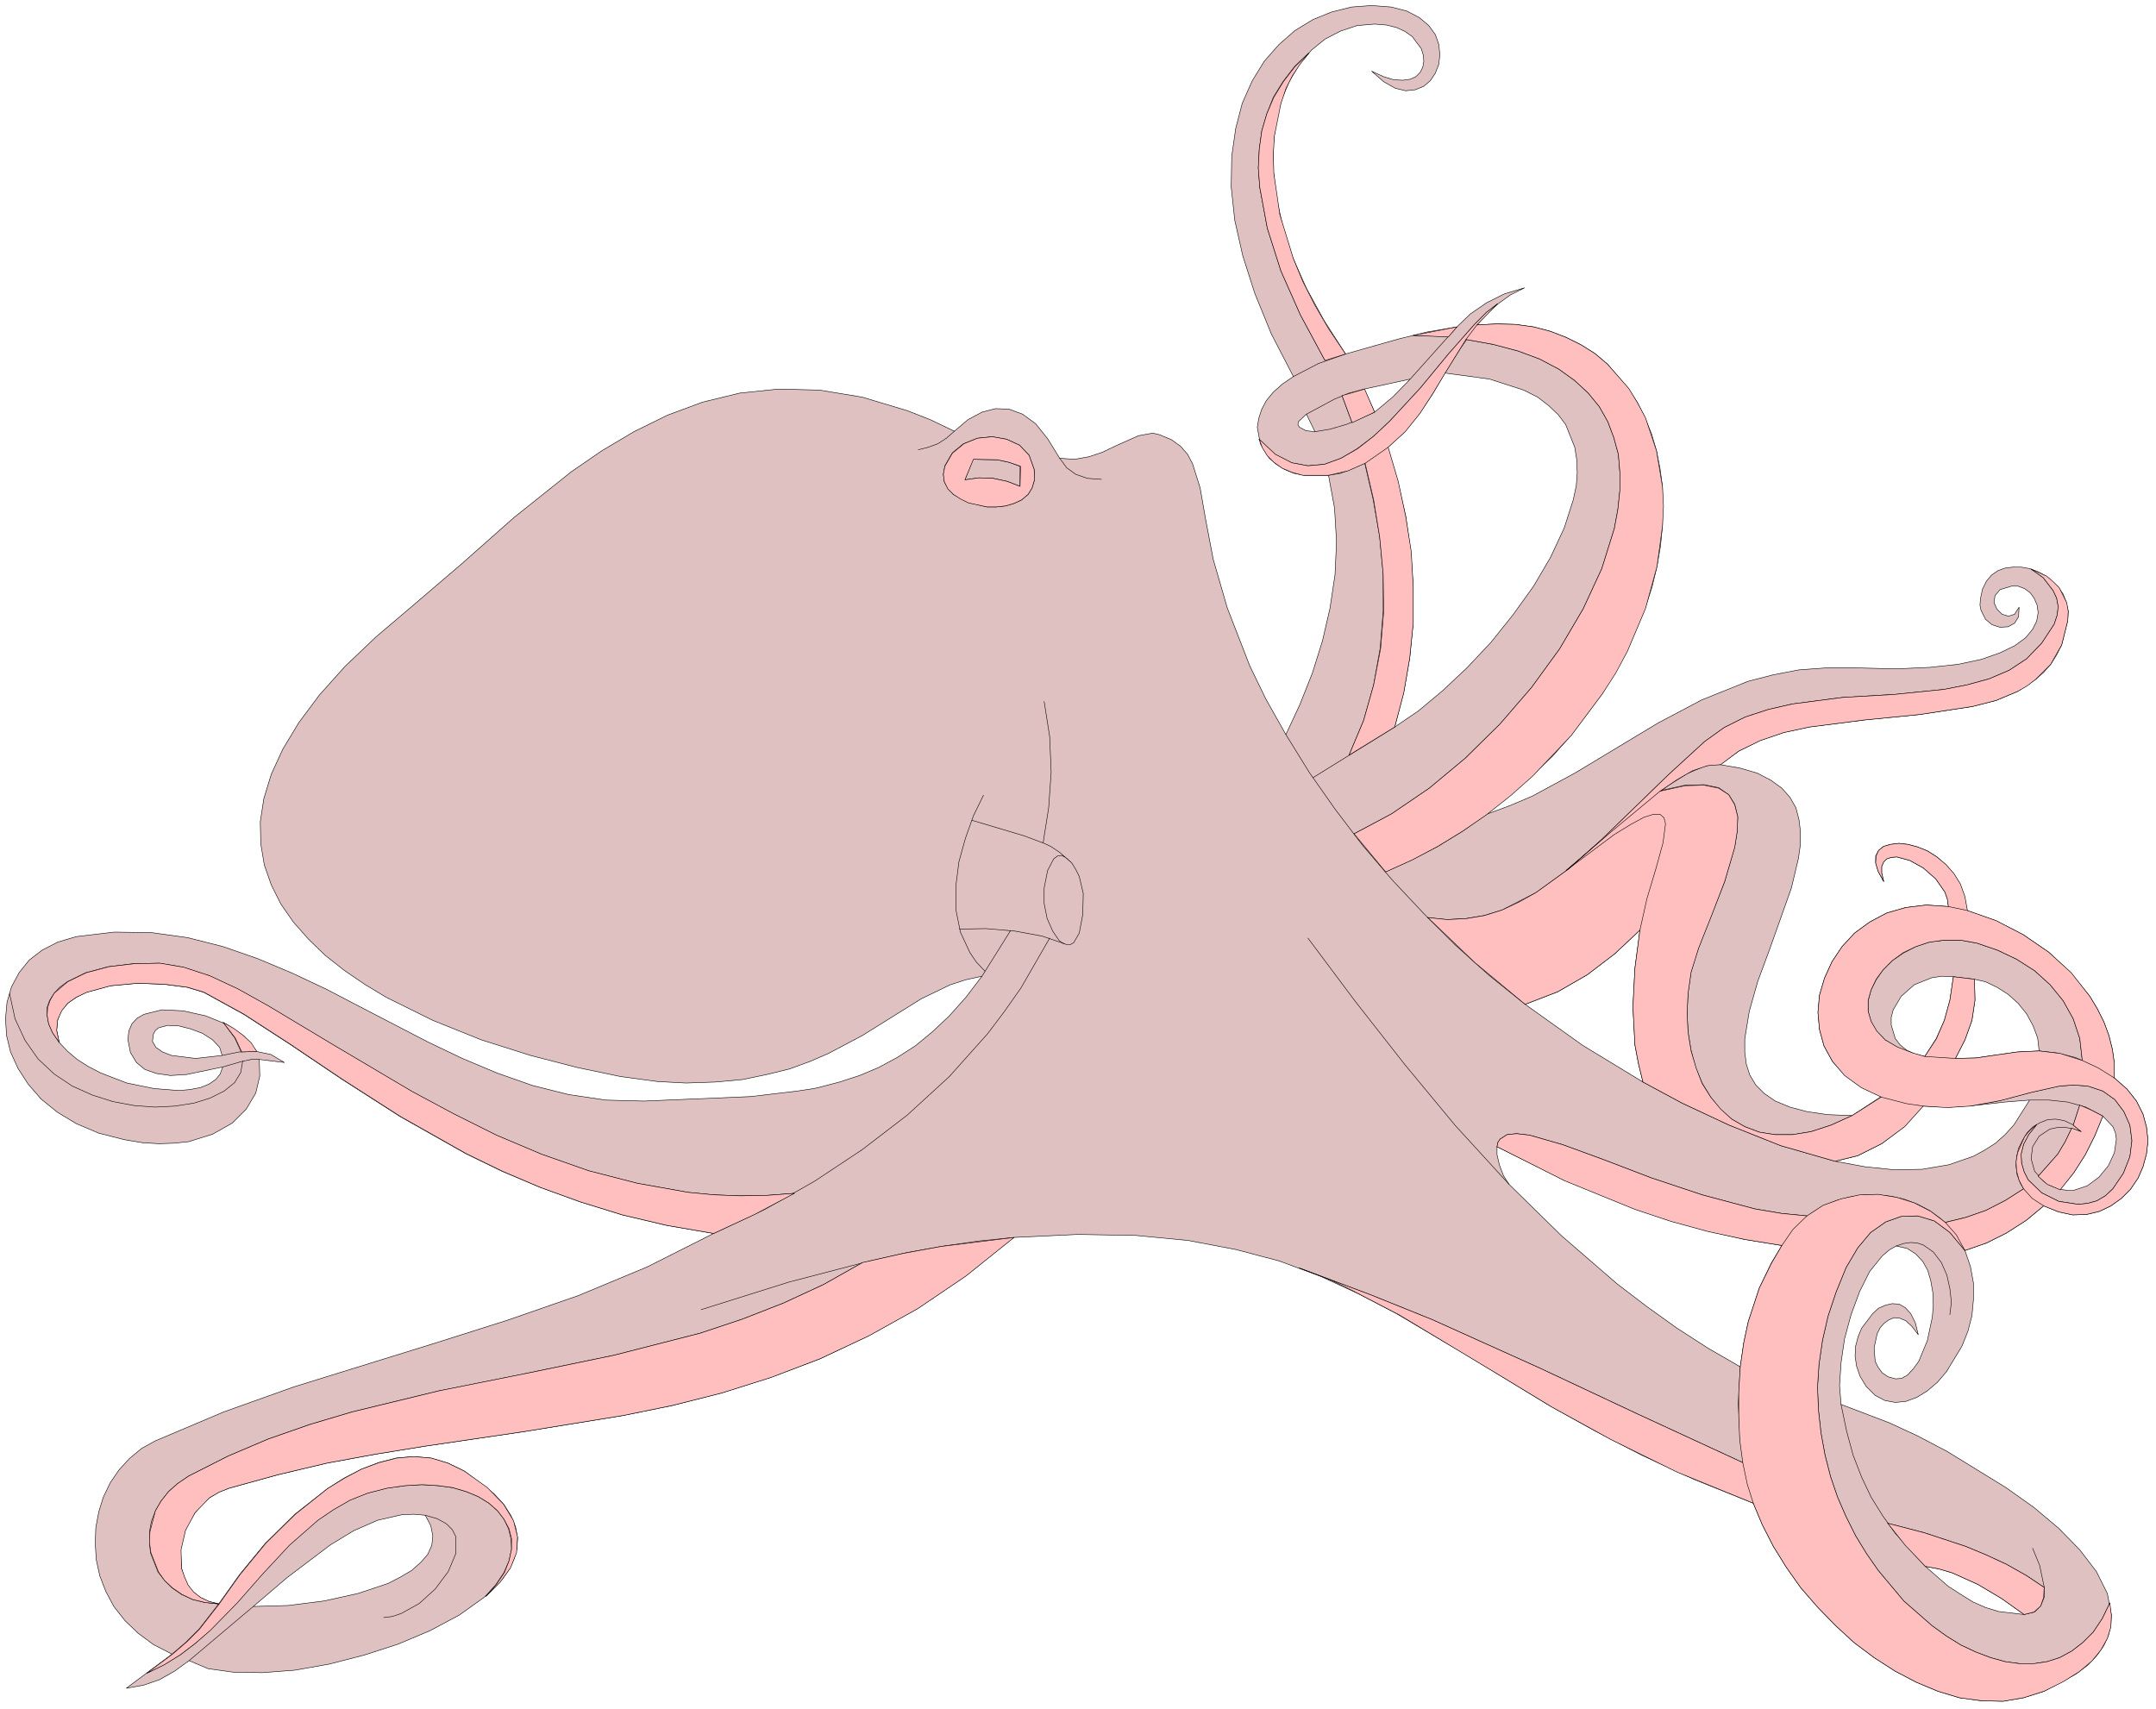<?xml version="1.0" encoding="UTF-8" standalone="no"?>
<svg
   xmlns:dc="http://purl.org/dc/elements/1.1/"
   xmlns:cc="http://creativecommons.org/ns#"
   xmlns:rdf="http://www.w3.org/1999/02/22-rdf-syntax-ns#"
   xmlns:svg="http://www.w3.org/2000/svg"
   xmlns="http://www.w3.org/2000/svg"
   xmlns:sodipodi="http://sodipodi.sourceforge.net/DTD/sodipodi-0.dtd"
   xmlns:inkscape="http://www.inkscape.org/namespaces/inkscape"
   version="1.0"
   width="75.812mm"
   height="60.113mm"
   id="svg182"
   sodipodi:docname="CS000303.WMF">
  <sodipodi:namedview
     pagecolor="#ffffff"
     bordercolor="#666666"
     borderopacity="1"
     objecttolerance="10"
     gridtolerance="10"
     guidetolerance="10"
     inkscape:pageopacity="0"
     inkscape:pageshadow="2"
     inkscape:window-width="640"
     inkscape:window-height="480"
     id="namedview184" />
  <defs
     id="defs6">
    <clipPath
       clipPathUnits="userSpaceOnUse"
       id="clipWmfPath1">
      <path
         d="M 0,0 L 286.4,0 L 286.4,227.067 L 0,227.067 z"
         id="path2" />
    </clipPath>
    <pattern
       id="WMFhbasepattern"
       patternUnits="userSpaceOnUse"
       width="6"
       height="6"
       x="0"
       y="0" />
  </defs>
  <path
     style="fill:#e0c1c1;fill-rule:evenodd;fill-opacity:1;stroke:none;"
     clip-path="url(#clipWmfPath1)"
     d="  M 130.503,129.762   L 128.37,130.228   L 126.304,130.895   L 122.438,132.761   L 114.64,137.626   L 110.108,140.026   L 107.642,141.092   L 104.909,142.092   L 101.91,142.825   L 98.71,143.491   L 95.111,143.824   L 91.179,143.958   L 87.38,143.758   L 82.447,143.091   L 76.715,141.892   L 70.517,140.292   L 63.985,138.226   L 57.52,135.627   L 51.321,132.561   L 48.455,130.828   L 45.723,128.962   L 43.19,126.963   L 40.99,124.83   L 38.991,122.564   L 37.325,120.165   L 36.058,117.632   L 35.125,114.966   L 34.659,112.167   L 34.592,109.235   L 35.059,106.169   L 36.058,102.903   L 37.591,99.571   L 39.724,96.038   L 42.457,92.373   L 45.856,88.574   L 49.988,84.642   L 54.854,80.51   L 61.319,74.978   L 68.317,68.78   L 75.916,62.715   L 79.981,59.916   L 84.247,57.383   L 88.713,55.184   L 93.378,53.451   L 98.31,52.251   L 103.443,51.718   L 108.908,51.851   L 114.573,52.785   L 120.572,54.584   L 123.638,55.784   L 126.837,57.317   L 128.637,55.784   L 130.503,54.784   L 132.303,54.317   L 134.102,54.384   L 135.902,55.051   L 137.635,56.317   L 139.234,58.316   L 140.834,60.915   L 142.833,61.049   L 144.7,60.716   L 146.499,60.116   L 148.166,59.316   L 151.298,57.916   L 152.764,57.65   L 153.231,57.583   L 154.097,57.783   L 155.697,58.45   L 156.897,59.316   L 157.83,60.382   L 158.496,61.649   L 159.496,64.848   L 160.229,69.046   L 161.229,74.312   L 163.095,80.776   L 166.095,88.507   L 168.228,92.906   L 170.894,97.638   L 172.76,93.639   L 174.426,89.44   L 175.759,85.175   L 176.759,80.843   L 177.425,76.378   L 177.625,71.979   L 177.359,67.514   L 176.559,63.181   L 173.36,63.181   L 171.96,62.915   L 170.694,62.382   L 169.627,61.715   L 168.694,60.915   L 167.494,58.983   L 167.094,56.783   L 167.294,55.584   L 167.694,54.384   L 168.294,53.251   L 169.227,52.118   L 170.427,51.052   L 171.893,50.052   L 168.961,44.387   L 166.761,38.989   L 165.162,33.99   L 164.095,29.258   L 163.629,24.859   L 163.695,20.794   L 164.228,17.062   L 165.095,13.729   L 166.428,10.73   L 168.028,8.131   L 169.96,5.932   L 172.093,4.065   L 174.493,2.599   L 176.959,1.6   L 179.625,0.933   L 182.291,0.733   L 184.89,0.933   L 186.956,1.466   L 188.623,2.333   L 189.889,3.399   L 190.756,4.599   L 191.222,5.932   L 191.355,7.265   L 191.222,8.531   L 190.756,9.73   L 190.089,10.73   L 189.223,11.463   L 188.09,11.93   L 186.823,12.063   L 185.424,11.73   L 183.891,10.863   L 182.291,9.464   L 183.891,10.197   L 185.224,10.597   L 186.423,10.664   L 187.423,10.53   L 188.156,10.197   L 188.756,9.597   L 189.089,8.931   L 189.223,8.131   L 189.156,7.331   L 188.889,6.465   L 187.69,4.865   L 186.757,4.199   L 185.623,3.666   L 184.29,3.332   L 182.691,3.199   L 180.358,3.399   L 178.159,4.132   L 176.092,5.198   L 174.293,6.665   L 172.693,8.531   L 171.36,10.797   L 170.294,13.329   L 169.561,16.129   L 169.227,19.261   L 169.227,22.66   L 169.627,26.259   L 170.494,30.124   L 171.76,34.123   L 173.626,38.322   L 175.959,42.587   L 178.825,47.053   L 185.89,45.053   L 189.689,44.12   L 193.622,43.454   L 187.423,50.385   L 185.157,52.718   L 182.691,54.784   L 179.025,56.383   L 176.759,57.05   L 174.759,57.383   L 173.56,57.25   L 172.693,56.783   L 172.493,56.45   L 172.56,56.05   L 173.626,55.051   L 174.759,57.383   L 176.759,57.05   L 179.025,56.383   L 182.691,54.784   L 181.291,51.718   L 187.423,50.385   L 193.622,43.454   L 195.421,41.721   L 197.554,40.255   L 199.953,39.055   L 202.62,38.255   L 200.753,39.188   L 199.087,40.388   L 197.621,41.721   L 196.288,43.187   L 198.954,43.054   L 201.42,43.121   L 203.819,43.454   L 206.085,44.054   L 208.152,44.854   L 210.151,45.853   L 211.951,46.986   L 213.617,48.386   L 216.416,51.652   L 217.616,53.518   L 218.616,55.517   L 219.482,57.65   L 220.149,59.916   L 220.615,62.248   L 220.949,64.714   L 220.949,69.846   L 220.682,72.579   L 220.215,75.311   L 219.549,78.044   L 218.616,80.91   L 216.216,86.575   L 212.95,92.173   L 208.751,97.771   L 206.352,100.504   L 203.619,103.103   L 197.554,108.235   L 200.62,107.102   L 203.619,105.836   L 209.285,102.77   L 220.349,96.105   L 226.147,93.039   L 232.279,90.573   L 235.612,89.707   L 239.078,89.041   L 242.744,88.774   L 246.676,88.774   L 251.941,88.907   L 256.474,88.707   L 260.206,88.307   L 263.339,87.641   L 265.805,86.775   L 267.738,85.841   L 269.204,84.775   L 270.137,83.642   L 270.67,82.576   L 270.87,81.443   L 270.737,80.443   L 270.337,79.51   L 269.804,78.777   L 269.071,78.244   L 268.204,77.91   L 267.338,77.91   L 265.805,78.377   L 265.138,79.177   L 265.005,80.11   L 265.405,80.976   L 266.071,81.643   L 266.938,81.909   L 267.738,81.643   L 268.338,80.71   L 268.271,81.976   L 267.738,82.842   L 266.871,83.309   L 265.805,83.376   L 264.738,83.042   L 263.872,82.309   L 263.272,81.11   L 263.139,80.443   L 263.205,79.577   L 263.472,78.31   L 264.005,77.244   L 264.672,76.444   L 265.538,75.844   L 266.471,75.511   L 267.538,75.378   L 268.604,75.378   L 269.737,75.578   L 270.804,75.978   L 271.803,76.511   L 273.536,78.044   L 274.203,78.977   L 274.603,80.043   L 274.869,81.243   L 274.803,82.509   L 274.003,85.708   L 273.336,87.041   L 272.537,88.307   L 271.603,89.374   L 270.537,90.307   L 268.138,91.906   L 265.272,93.106   L 262.139,93.906   L 255.141,94.972   L 247.742,95.705   L 240.411,96.638   L 237.012,97.371   L 233.879,98.438   L 231.08,99.837   L 228.613,101.637   L 231.28,102.103   L 233.546,102.77   L 235.345,103.703   L 236.812,104.769   L 237.878,105.969   L 238.678,107.368   L 239.078,108.901   L 239.278,110.501   L 239.278,112.234   L 239.011,114.1   L 238.078,118.032   L 235.145,126.296   L 233.612,130.428   L 232.479,134.427   L 231.879,138.093   L 231.879,139.826   L 232.079,141.425   L 232.546,142.891   L 233.346,144.224   L 234.479,145.357   L 235.945,146.357   L 237.878,147.157   L 240.144,147.757   L 242.877,148.157   L 246.143,148.29   L 250.008,145.757   L 247.342,144.491   L 245.143,142.891   L 243.543,141.092   L 242.41,139.026   L 241.81,136.827   L 241.61,134.56   L 241.81,132.294   L 242.477,130.029   L 243.477,127.829   L 244.81,125.83   L 246.476,124.03   L 248.476,122.564   L 250.742,121.364   L 253.274,120.631   L 256.007,120.298   L 258.94,120.498   L 258.806,119.498   L 258.473,118.565   L 257.273,116.832   L 255.607,115.366   L 253.808,114.366   L 252.075,113.9   L 251.342,113.967   L 250.742,114.166   L 250.342,114.566   L 250.075,115.166   L 250.075,116.033   L 250.342,117.166   L 249.609,115.833   L 249.275,114.7   L 249.275,113.767   L 249.675,113.033   L 250.342,112.5   L 251.275,112.234   L 252.341,112.1   L 253.541,112.234   L 254.807,112.567   L 256.14,113.1   L 257.407,113.9   L 258.54,114.9   L 259.606,116.099   L 260.473,117.499   L 261.073,119.165   L 261.406,121.031   L 265.205,122.364   L 268.871,124.23   L 272.27,126.563   L 275.203,129.295   L 277.735,132.428   L 278.735,134.094   L 279.602,135.827   L 280.268,137.626   L 280.735,139.492   L 281.001,141.359   L 281.001,143.291   L 278.335,141.625   L 275.802,140.559   L 273.403,139.959   L 271.004,139.692   L 268.138,139.826   L 265.338,140.226   L 262.606,140.625   L 259.873,140.692   L 255.807,140.425   L 254.474,140.092   L 253.341,139.559   L 252.475,138.826   L 251.875,138.026   L 251.342,136.227   L 251.342,135.227   L 251.608,134.227   L 252.675,132.428   L 254.407,130.895   L 256.74,129.962   L 258.073,129.762   L 259.606,129.829   L 259.14,132.961   L 258.407,135.627   L 257.34,138.026   L 255.807,140.425   L 259.873,140.692   L 261.139,138.226   L 262.072,135.627   L 262.472,132.961   L 262.406,130.162   L 263.872,130.495   L 265.405,131.228   L 266.871,132.161   L 268.204,133.361   L 269.337,134.76   L 270.204,136.36   L 270.804,137.96   L 271.004,139.692   L 273.403,139.959   L 275.802,140.559   L 278.335,141.625   L 281.001,143.291   L 282.668,144.758   L 283.934,146.357   L 284.8,148.09   L 285.267,149.823   L 285.467,151.622   L 285.267,153.355   L 284.8,155.088   L 284.134,156.621   L 283.134,158.087   L 281.934,159.287   L 280.535,160.286   L 279.002,161.019   L 277.335,161.419   L 275.469,161.486   L 273.603,161.086   L 271.603,160.286   L 269.271,162.219   L 266.671,163.885   L 264.005,165.218   L 261.139,166.218   L 261.872,168.351   L 262.272,170.55   L 262.272,172.749   L 262.072,174.882   L 261.539,176.948   L 260.739,178.947   L 258.673,182.346   L 257.473,183.746   L 256.14,184.879   L 254.741,185.745   L 253.274,186.279   L 251.875,186.412   L 250.475,186.145   L 249.209,185.479   L 248.009,184.279   L 247.209,182.946   L 246.743,181.613   L 246.543,180.28   L 246.609,178.947   L 246.943,177.681   L 247.409,176.548   L 248.875,174.615   L 249.675,173.882   L 250.608,173.482   L 251.475,173.282   L 252.408,173.349   L 253.208,173.816   L 253.941,174.615   L 254.541,175.815   L 254.941,177.415   L 254.074,176.282   L 253.274,175.548   L 252.475,175.215   L 251.741,175.149   L 251.075,175.415   L 250.408,175.882   L 249.875,176.482   L 249.475,177.281   L 249.075,179.147   L 249.209,180.947   L 249.609,181.747   L 250.142,182.48   L 250.942,183.013   L 251.941,183.28   L 252.741,183.213   L 253.541,182.746   L 254.274,181.947   L 255.007,180.947   L 256.14,178.214   L 256.807,175.082   L 256.94,173.416   L 256.874,171.816   L 256.607,170.283   L 256.207,168.884   L 255.541,167.684   L 254.607,166.684   L 253.474,165.951   L 252.008,165.618   L 251.075,166.151   L 250.142,166.951   L 248.476,169.017   L 247.142,171.683   L 246.009,174.749   L 245.143,177.948   L 244.676,181.147   L 244.476,184.146   L 244.676,186.679   L 251.142,189.144   L 254.874,190.877   L 258.806,192.943   L 266.605,197.742   L 270.27,200.341   L 273.603,203.14   L 276.402,206.006   L 278.602,208.872   L 280.068,211.804   L 280.601,214.67   L 280.535,216.07   L 280.201,217.403   L 279.602,218.736   L 278.668,220.069   L 277.469,221.335   L 275.869,222.535   L 271.67,224.801   L 268.937,225.667   L 266.205,226.134   L 263.339,226.067   L 260.406,225.667   L 257.54,224.801   L 254.674,223.601   L 251.875,222.135   L 249.075,220.335   L 246.409,218.336   L 243.943,216.07   L 241.544,213.604   L 239.344,211.071   L 237.411,208.339   L 235.678,205.54   L 234.212,202.674   L 233.012,199.808   L 225.214,196.676   L 218.149,193.41   L 211.751,190.078   L 205.885,186.812   L 195.288,180.347   L 185.49,174.549   L 180.491,171.95   L 175.426,169.617   L 170.027,167.617   L 164.228,166.085   L 157.897,164.885   L 150.965,164.218   L 143.233,164.085   L 134.702,164.485   L 128.303,169.617   L 121.905,173.949   L 115.44,177.548   L 108.975,180.614   L 102.443,183.08   L 95.911,185.146   L 89.379,186.812   L 82.847,188.145   L 69.717,190.277   L 56.587,192.21   L 49.988,193.277   L 43.457,194.476   L 36.991,196.009   L 30.46,197.809   L 29.06,198.342   L 27.86,199.075   L 26.794,200.008   L 25.927,201.074   L 25.194,202.207   L 24.594,203.407   L 23.994,206.006   L 24.128,208.472   L 24.461,209.605   L 24.928,210.672   L 25.661,211.605   L 26.594,212.338   L 27.727,212.871   L 29.06,213.204   L 31.859,209.272   L 35.258,205.14   L 39.191,201.274   L 43.523,197.875   L 45.723,196.476   L 48.055,195.276   L 50.322,194.41   L 52.654,193.81   L 54.987,193.61   L 57.253,193.81   L 59.519,194.476   L 61.719,195.543   L 65.651,198.542   L 66.984,200.008   L 67.918,201.474   L 68.517,202.94   L 68.784,204.407   L 68.717,205.806   L 68.317,207.206   L 67.718,208.539   L 66.784,209.872   L 64.318,212.338   L 61.052,214.67   L 57.187,216.736   L 52.921,218.536   L 48.389,220.002   L 43.723,221.202   L 39.191,222.002   L 34.859,222.335   L 30.993,222.268   L 27.66,221.802   L 25.127,220.735   L 33.659,213.537   L 38.191,209.672   L 43.923,205.34   L 46.989,203.474   L 50.188,202.074   L 53.388,201.341   L 54.987,201.274   L 56.52,201.408   L 57.253,202.807   L 57.52,204.14   L 57.387,205.406   L 56.853,206.606   L 55.92,207.672   L 54.721,208.739   L 53.254,209.605   L 51.588,210.472   L 47.589,211.804   L 43.057,212.804   L 38.324,213.404   L 33.659,213.537   L 25.127,220.735   L 23.195,222.135   L 21.195,223.268   L 19.062,224.001   L 16.796,224.401   L 22.861,219.869   L 20.395,218.602   L 18.329,217.07   L 16.596,215.403   L 15.13,213.537   L 14.063,211.538   L 13.264,209.472   L 12.797,207.339   L 12.664,205.206   L 12.73,203.074   L 13.13,200.941   L 13.73,199.008   L 14.663,197.075   L 15.796,195.409   L 17.196,193.876   L 18.796,192.543   L 20.595,191.544   L 29.726,187.678   L 39.058,184.346   L 57.987,178.481   L 67.451,175.482   L 76.849,172.216   L 85.98,168.417   L 94.845,163.952   L 88.646,162.886   L 82.714,161.486   L 77.115,159.753   L 71.783,157.82   L 66.718,155.688   L 61.919,153.355   L 53.188,148.423   L 45.389,143.425   L 38.458,138.759   L 32.392,134.827   L 27.06,131.895   L 24.861,131.228   L 21.795,130.828   L 18.262,130.695   L 14.663,131.028   L 11.464,131.895   L 10.131,132.561   L 8.998,133.361   L 8.131,134.361   L 7.665,135.56   L 7.532,136.96   L 7.865,138.559   L 8.998,139.759   L 10.264,140.825   L 11.731,141.758   L 13.397,142.625   L 16.863,143.958   L 20.462,144.691   L 23.794,144.957   L 25.261,144.824   L 26.66,144.558   L 27.794,144.091   L 28.66,143.491   L 29.26,142.758   L 29.593,141.825   L 24.794,142.825   L 22.661,142.958   L 20.795,142.691   L 19.262,142.158   L 18.129,141.225   L 17.329,139.892   L 16.996,138.159   L 17.129,137.026   L 17.529,136.093   L 18.196,135.36   L 19.129,134.827   L 21.528,134.227   L 24.328,134.361   L 27.327,135.027   L 30.126,136.16   L 32.459,137.76   L 34.059,139.759   L 31.793,139.826   L 29.526,140.292   L 25.994,140.692   L 22.795,140.292   L 21.595,139.826   L 20.729,139.226   L 20.262,138.426   L 20.395,137.426   L 20.662,136.96   L 21.062,136.627   L 22.261,136.293   L 23.728,136.36   L 25.327,136.76   L 26.927,137.36   L 28.26,138.226   L 29.193,139.226   L 29.526,140.292   L 31.793,139.826   L 34.059,139.759   L 35.992,140.159   L 37.791,141.225   L 34.459,140.825   L 34.525,143.025   L 33.992,145.291   L 32.726,147.423   L 30.859,149.29   L 28.26,150.756   L 25.061,151.755   L 23.128,151.955   L 21.128,152.022   L 18.929,151.889   L 16.529,151.489   L 13.13,150.622   L 10.131,149.356   L 7.598,147.823   L 5.465,146.09   L 3.732,144.091   L 2.399,142.025   L 1.4,139.826   L 0.866,137.626   L 0.733,135.36   L 0.933,133.228   L 1.533,131.161   L 2.533,129.295   L 3.866,127.629   L 5.599,126.296   L 7.665,125.23   L 10.131,124.497   L 15.196,123.897   L 20.129,123.964   L 24.928,124.63   L 29.66,125.83   L 34.259,127.429   L 38.858,129.362   L 43.39,131.495   L 47.856,133.827   L 56.853,138.493   L 61.452,140.692   L 66.051,142.625   L 70.784,144.291   L 75.582,145.491   L 80.515,146.224   L 85.58,146.357   L 99.777,145.757   L 105.975,145.024   L 108.175,144.691   L 108.775,144.558   L 111.574,143.824   L 114.24,142.958   L 116.773,141.892   L 119.239,140.559   L 121.638,139.026   L 123.904,137.16   L 126.171,135.027   L 128.37,132.561   L 130.503,129.762  z    M 185.357,96.638   L 188.489,94.506   L 191.689,91.84   L 194.955,88.774   L 198.154,85.375   L 201.087,81.709   L 203.819,77.91   L 206.085,74.045   L 207.885,70.179   L 209.085,66.447   L 209.485,64.581   L 209.618,62.848   L 209.551,61.115   L 209.285,59.449   L 208.085,56.45   L 207.085,55.117   L 205.819,53.918   L 204.352,52.785   L 202.486,51.851   L 197.954,50.385   L 192.022,49.585   L 190.422,52.318   L 188.689,54.917   L 186.69,57.383   L 184.424,59.449   L 185.757,63.981   L 186.823,68.647   L 187.49,73.312   L 187.823,78.044   L 187.823,82.709   L 187.356,87.441   L 186.557,92.04   L 185.357,96.638  z    M 202.686,133.494   L 207.018,131.828   L 210.951,129.562   L 214.617,126.763   L 217.949,123.63   L 217.283,128.696   L 217.016,133.827   L 217.283,138.893   L 217.749,141.359   L 218.349,143.824   L 210.351,138.959   L 202.686,133.494  z    M 243.877,154.355   L 246.876,153.622   L 250.075,152.022   L 253.074,149.756   L 255.541,147.024   L 259.273,147.157   L 262.872,146.89   L 266.405,146.49   L 269.737,146.224   L 272.337,146.224   L 274.803,146.49   L 277.202,147.157   L 279.468,148.356   L 280.801,149.756   L 281.135,150.556   L 281.268,151.422   L 281.001,153.222   L 280.201,154.955   L 278.935,156.487   L 277.402,157.62   L 275.603,158.22   L 274.736,158.22   L 273.803,158.087   L 275.603,155.888   L 277.135,153.488   L 278.402,150.956   L 279.468,148.356   L 277.202,147.157   L 274.803,146.49   L 272.337,146.224   L 269.737,146.224   L 267.671,149.489   L 266.471,150.822   L 265.205,151.955   L 263.739,152.888   L 262.272,153.688   L 259.006,154.821   L 255.474,155.421   L 251.741,155.488   L 247.876,155.088   L 243.877,154.355  z    M 198.954,152.422   L 207.952,156.887   L 217.283,160.686   L 222.082,162.286   L 226.947,163.619   L 231.879,164.752   L 236.812,165.551   L 235.412,167.884   L 233.812,171.216   L 232.346,175.682   L 231.746,178.481   L 231.28,181.68   L 227.014,179.214   L 222.881,176.548   L 218.882,173.682   L 214.95,170.683   L 207.552,164.285   L 200.553,157.42   L 199.82,156.287   L 199.287,154.888   L 198.954,153.488   L 198.954,152.422  z    M 255.874,208.206   L 257.673,208.539   L 259.473,209.072   L 262.872,210.605   L 266.005,212.471   L 269.004,214.604   L 265.605,214.204   L 263.872,213.671   L 262.206,212.938   L 260.606,211.938   L 258.94,210.871   L 255.874,208.206  z   "
     id="path8" />
  <path
     style="fill:none;stroke:#000000;stroke-width:0.067px;stroke-linecap:round;stroke-linejoin:round;stroke-miterlimit:4;stroke-dasharray:none;stroke-opacity:1;"
     clip-path="url(#clipWmfPath1)"
     d="  M 130.503,129.762   L 128.37,130.228   L 126.304,130.895   L 122.438,132.761   L 114.64,137.626   L 110.108,140.026   L 107.642,141.092   L 104.909,142.092   L 101.91,142.825   L 98.71,143.491   L 95.111,143.824   L 91.179,143.958   L 87.38,143.758   L 82.447,143.091   L 76.715,141.892   L 70.517,140.292   L 63.985,138.226   L 57.52,135.627   L 51.321,132.561   L 48.455,130.828   L 45.723,128.962   L 43.19,126.963   L 40.99,124.83   L 38.991,122.564   L 37.325,120.165   L 36.058,117.632   L 35.125,114.966   L 34.659,112.167   L 34.592,109.235   L 35.059,106.169   L 36.058,102.903   L 37.591,99.571   L 39.724,96.038   L 42.457,92.373   L 45.856,88.574   L 49.988,84.642   L 54.854,80.51   L 61.319,74.978   L 68.317,68.78   L 75.916,62.715   L 79.981,59.916   L 84.247,57.383   L 88.713,55.184   L 93.378,53.451   L 98.31,52.251   L 103.443,51.718   L 108.908,51.851   L 114.573,52.785   L 120.572,54.584   L 123.638,55.784   L 126.837,57.317   L 128.637,55.784   L 130.503,54.784   L 132.303,54.317   L 134.102,54.384   L 135.902,55.051   L 137.635,56.317   L 139.234,58.316   L 140.834,60.915   L 142.833,61.049   L 144.7,60.716   L 146.499,60.116   L 148.166,59.316   L 151.298,57.916   L 152.764,57.65   L 153.231,57.583   L 154.097,57.783   L 155.697,58.45   L 156.897,59.316   L 157.83,60.382   L 158.496,61.649   L 159.496,64.848   L 160.229,69.046   L 161.229,74.312   L 163.095,80.776   L 166.095,88.507   L 168.228,92.906   L 170.894,97.638   L 172.76,93.639   L 174.426,89.44   L 175.759,85.175   L 176.759,80.843   L 177.425,76.378   L 177.625,71.979   L 177.359,67.514   L 176.559,63.181   L 173.36,63.181   L 171.96,62.915   L 170.694,62.382   L 169.627,61.715   L 168.694,60.915   L 167.494,58.983   L 167.094,56.783   L 167.294,55.584   L 167.694,54.384   L 168.294,53.251   L 169.227,52.118   L 170.427,51.052   L 171.893,50.052   L 168.961,44.387   L 166.761,38.989   L 165.162,33.99   L 164.095,29.258   L 163.629,24.859   L 163.695,20.794   L 164.228,17.062   L 165.095,13.729   L 166.428,10.73   L 168.028,8.131   L 169.96,5.932   L 172.093,4.065   L 174.493,2.599   L 176.959,1.6   L 179.625,0.933   L 182.291,0.733   L 184.89,0.933   L 186.956,1.466   L 188.623,2.333   L 189.889,3.399   L 190.756,4.599   L 191.222,5.932   L 191.355,7.265   L 191.222,8.531   L 190.756,9.73   L 190.089,10.73   L 189.223,11.463   L 188.09,11.93   L 186.823,12.063   L 185.424,11.73   L 183.891,10.863   L 182.291,9.464   L 183.891,10.197   L 185.224,10.597   L 186.423,10.664   L 187.423,10.53   L 188.156,10.197   L 188.756,9.597   L 189.089,8.931   L 189.223,8.131   L 189.156,7.331   L 188.889,6.465   L 187.69,4.865   L 186.757,4.199   L 185.623,3.666   L 184.29,3.332   L 182.691,3.199   L 180.358,3.399   L 178.159,4.132   L 176.092,5.198   L 174.293,6.665   L 172.693,8.531   L 171.36,10.797   L 170.294,13.329   L 169.561,16.129   L 169.227,19.261   L 169.227,22.66   L 169.627,26.259   L 170.494,30.124   L 171.76,34.123   L 173.626,38.322   L 175.959,42.587   L 178.825,47.053   L 185.89,45.053   L 189.689,44.12   L 193.622,43.454   L 187.423,50.385   L 185.157,52.718   L 182.691,54.784   L 179.025,56.383   L 176.759,57.05   L 174.759,57.383   L 173.56,57.25   L 172.693,56.783   L 172.493,56.45   L 172.56,56.05   L 173.626,55.051   L 174.759,57.383   L 176.759,57.05   L 179.025,56.383   L 182.691,54.784   L 181.291,51.718   L 187.423,50.385   L 193.622,43.454   L 195.421,41.721   L 197.554,40.255   L 199.953,39.055   L 202.62,38.255   L 200.753,39.188   L 199.087,40.388   L 197.621,41.721   L 196.288,43.187   L 198.954,43.054   L 201.42,43.121   L 203.819,43.454   L 206.085,44.054   L 208.152,44.854   L 210.151,45.853   L 211.951,46.986   L 213.617,48.386   L 216.416,51.652   L 217.616,53.518   L 218.616,55.517   L 219.482,57.65   L 220.149,59.916   L 220.615,62.248   L 220.949,64.714   L 220.949,69.846   L 220.682,72.579   L 220.215,75.311   L 219.549,78.044   L 218.616,80.91   L 216.216,86.575   L 212.95,92.173   L 208.751,97.771   L 206.352,100.504   L 203.619,103.103   L 197.554,108.235   L 200.62,107.102   L 203.619,105.836   L 209.285,102.77   L 220.349,96.105   L 226.147,93.039   L 232.279,90.573   L 235.612,89.707   L 239.078,89.041   L 242.744,88.774   L 246.676,88.774   L 251.941,88.907   L 256.474,88.707   L 260.206,88.307   L 263.339,87.641   L 265.805,86.775   L 267.738,85.841   L 269.204,84.775   L 270.137,83.642   L 270.67,82.576   L 270.87,81.443   L 270.737,80.443   L 270.337,79.51   L 269.804,78.777   L 269.071,78.244   L 268.204,77.91   L 267.338,77.91   L 265.805,78.377   L 265.138,79.177   L 265.005,80.11   L 265.405,80.976   L 266.071,81.643   L 266.938,81.909   L 267.738,81.643   L 268.338,80.71   L 268.271,81.976   L 267.738,82.842   L 266.871,83.309   L 265.805,83.376   L 264.738,83.042   L 263.872,82.309   L 263.272,81.11   L 263.139,80.443   L 263.205,79.577   L 263.472,78.31   L 264.005,77.244   L 264.672,76.444   L 265.538,75.844   L 266.471,75.511   L 267.538,75.378   L 268.604,75.378   L 269.737,75.578   L 270.804,75.978   L 271.803,76.511   L 273.536,78.044   L 274.203,78.977   L 274.603,80.043   L 274.869,81.243   L 274.803,82.509   L 274.003,85.708   L 273.336,87.041   L 272.537,88.307   L 271.603,89.374   L 270.537,90.307   L 268.138,91.906   L 265.272,93.106   L 262.139,93.906   L 255.141,94.972   L 247.742,95.705   L 240.411,96.638   L 237.012,97.371   L 233.879,98.438   L 231.08,99.837   L 228.613,101.637   L 231.28,102.103   L 233.546,102.77   L 235.345,103.703   L 236.812,104.769   L 237.878,105.969   L 238.678,107.368   L 239.078,108.901   L 239.278,110.501   L 239.278,112.234   L 239.011,114.1   L 238.078,118.032   L 235.145,126.296   L 233.612,130.428   L 232.479,134.427   L 231.879,138.093   L 231.879,139.826   L 232.079,141.425   L 232.546,142.891   L 233.346,144.224   L 234.479,145.357   L 235.945,146.357   L 237.878,147.157   L 240.144,147.757   L 242.877,148.157   L 246.143,148.29   L 250.008,145.757   L 247.342,144.491   L 245.143,142.891   L 243.543,141.092   L 242.41,139.026   L 241.81,136.827   L 241.61,134.56   L 241.81,132.294   L 242.477,130.029   L 243.477,127.829   L 244.81,125.83   L 246.476,124.03   L 248.476,122.564   L 250.742,121.364   L 253.274,120.631   L 256.007,120.298   L 258.94,120.498   L 258.806,119.498   L 258.473,118.565   L 257.273,116.832   L 255.607,115.366   L 253.808,114.366   L 252.075,113.9   L 251.342,113.967   L 250.742,114.166   L 250.342,114.566   L 250.075,115.166   L 250.075,116.033   L 250.342,117.166   L 249.609,115.833   L 249.275,114.7   L 249.275,113.767   L 249.675,113.033   L 250.342,112.5   L 251.275,112.234   L 252.341,112.1   L 253.541,112.234   L 254.807,112.567   L 256.14,113.1   L 257.407,113.9   L 258.54,114.9   L 259.606,116.099   L 260.473,117.499   L 261.073,119.165   L 261.406,121.031   L 265.205,122.364   L 268.871,124.23   L 272.27,126.563   L 275.203,129.295   L 277.735,132.428   L 278.735,134.094   L 279.602,135.827   L 280.268,137.626   L 280.735,139.492   L 281.001,141.359   L 281.001,143.291   L 278.335,141.625   L 275.802,140.559   L 273.403,139.959   L 271.004,139.692   L 268.138,139.826   L 265.338,140.226   L 262.606,140.625   L 259.873,140.692   L 255.807,140.425   L 254.474,140.092   L 253.341,139.559   L 252.475,138.826   L 251.875,138.026   L 251.342,136.227   L 251.342,135.227   L 251.608,134.227   L 252.675,132.428   L 254.407,130.895   L 256.74,129.962   L 258.073,129.762   L 259.606,129.829   L 259.14,132.961   L 258.407,135.627   L 257.34,138.026   L 255.807,140.425   L 259.873,140.692   L 261.139,138.226   L 262.072,135.627   L 262.472,132.961   L 262.406,130.162   L 263.872,130.495   L 265.405,131.228   L 266.871,132.161   L 268.204,133.361   L 269.337,134.76   L 270.204,136.36   L 270.804,137.96   L 271.004,139.692   L 273.403,139.959   L 275.802,140.559   L 278.335,141.625   L 281.001,143.291   L 282.668,144.758   L 283.934,146.357   L 284.8,148.09   L 285.267,149.823   L 285.467,151.622   L 285.267,153.355   L 284.8,155.088   L 284.134,156.621   L 283.134,158.087   L 281.934,159.287   L 280.535,160.286   L 279.002,161.019   L 277.335,161.419   L 275.469,161.486   L 273.603,161.086   L 271.603,160.286   L 269.271,162.219   L 266.671,163.885   L 264.005,165.218   L 261.139,166.218   L 261.872,168.351   L 262.272,170.55   L 262.272,172.749   L 262.072,174.882   L 261.539,176.948   L 260.739,178.947   L 258.673,182.346   L 257.473,183.746   L 256.14,184.879   L 254.741,185.745   L 253.274,186.279   L 251.875,186.412   L 250.475,186.145   L 249.209,185.479   L 248.009,184.279   L 247.209,182.946   L 246.743,181.613   L 246.543,180.28   L 246.609,178.947   L 246.943,177.681   L 247.409,176.548   L 248.875,174.615   L 249.675,173.882   L 250.608,173.482   L 251.475,173.282   L 252.408,173.349   L 253.208,173.816   L 253.941,174.615   L 254.541,175.815   L 254.941,177.415   L 254.074,176.282   L 253.274,175.548   L 252.475,175.215   L 251.741,175.149   L 251.075,175.415   L 250.408,175.882   L 249.875,176.482   L 249.475,177.281   L 249.075,179.147   L 249.209,180.947   L 249.609,181.747   L 250.142,182.48   L 250.942,183.013   L 251.941,183.28   L 252.741,183.213   L 253.541,182.746   L 254.274,181.947   L 255.007,180.947   L 256.14,178.214   L 256.807,175.082   L 256.94,173.416   L 256.874,171.816   L 256.607,170.283   L 256.207,168.884   L 255.541,167.684   L 254.607,166.684   L 253.474,165.951   L 252.008,165.618   L 251.075,166.151   L 250.142,166.951   L 248.476,169.017   L 247.142,171.683   L 246.009,174.749   L 245.143,177.948   L 244.676,181.147   L 244.476,184.146   L 244.676,186.679   L 251.142,189.144   L 254.874,190.877   L 258.806,192.943   L 266.605,197.742   L 270.27,200.341   L 273.603,203.14   L 276.402,206.006   L 278.602,208.872   L 280.068,211.804   L 280.601,214.67   L 280.535,216.07   L 280.201,217.403   L 279.602,218.736   L 278.668,220.069   L 277.469,221.335   L 275.869,222.535   L 271.67,224.801   L 268.937,225.667   L 266.205,226.134   L 263.339,226.067   L 260.406,225.667   L 257.54,224.801   L 254.674,223.601   L 251.875,222.135   L 249.075,220.335   L 246.409,218.336   L 243.943,216.07   L 241.544,213.604   L 239.344,211.071   L 237.411,208.339   L 235.678,205.54   L 234.212,202.674   L 233.012,199.808   L 225.214,196.676   L 218.149,193.41   L 211.751,190.078   L 205.885,186.812   L 195.288,180.347   L 185.49,174.549   L 180.491,171.95   L 175.426,169.617   L 170.027,167.617   L 164.228,166.085   L 157.897,164.885   L 150.965,164.218   L 143.233,164.085   L 134.702,164.485   L 128.303,169.617   L 121.905,173.949   L 115.44,177.548   L 108.975,180.614   L 102.443,183.08   L 95.911,185.146   L 89.379,186.812   L 82.847,188.145   L 69.717,190.277   L 56.587,192.21   L 49.988,193.277   L 43.457,194.476   L 36.991,196.009   L 30.46,197.809   L 29.06,198.342   L 27.86,199.075   L 26.794,200.008   L 25.927,201.074   L 25.194,202.207   L 24.594,203.407   L 23.994,206.006   L 24.128,208.472   L 24.461,209.605   L 24.928,210.672   L 25.661,211.605   L 26.594,212.338   L 27.727,212.871   L 29.06,213.204   L 31.859,209.272   L 35.258,205.14   L 39.191,201.274   L 43.523,197.875   L 45.723,196.476   L 48.055,195.276   L 50.322,194.41   L 52.654,193.81   L 54.987,193.61   L 57.253,193.81   L 59.519,194.476   L 61.719,195.543   L 65.651,198.542   L 66.984,200.008   L 67.918,201.474   L 68.517,202.94   L 68.784,204.407   L 68.717,205.806   L 68.317,207.206   L 67.718,208.539   L 66.784,209.872   L 64.318,212.338   L 61.052,214.67   L 57.187,216.736   L 52.921,218.536   L 48.389,220.002   L 43.723,221.202   L 39.191,222.002   L 34.859,222.335   L 30.993,222.268   L 27.66,221.802   L 25.127,220.735   L 33.659,213.537   L 38.191,209.672   L 43.923,205.34   L 46.989,203.474   L 50.188,202.074   L 53.388,201.341   L 54.987,201.274   L 56.52,201.408   L 57.253,202.807   L 57.52,204.14   L 57.387,205.406   L 56.853,206.606   L 55.92,207.672   L 54.721,208.739   L 53.254,209.605   L 51.588,210.472   L 47.589,211.804   L 43.057,212.804   L 38.324,213.404   L 33.659,213.537   L 25.127,220.735   L 23.195,222.135   L 21.195,223.268   L 19.062,224.001   L 16.796,224.401   L 22.861,219.869   L 20.395,218.602   L 18.329,217.07   L 16.596,215.403   L 15.13,213.537   L 14.063,211.538   L 13.264,209.472   L 12.797,207.339   L 12.664,205.206   L 12.73,203.074   L 13.13,200.941   L 13.73,199.008   L 14.663,197.075   L 15.796,195.409   L 17.196,193.876   L 18.796,192.543   L 20.595,191.544   L 29.726,187.678   L 39.058,184.346   L 57.987,178.481   L 67.451,175.482   L 76.849,172.216   L 85.98,168.417   L 94.845,163.952   L 88.646,162.886   L 82.714,161.486   L 77.115,159.753   L 71.783,157.82   L 66.718,155.688   L 61.919,153.355   L 53.188,148.423   L 45.389,143.425   L 38.458,138.759   L 32.392,134.827   L 27.06,131.895   L 24.861,131.228   L 21.795,130.828   L 18.262,130.695   L 14.663,131.028   L 11.464,131.895   L 10.131,132.561   L 8.998,133.361   L 8.131,134.361   L 7.665,135.56   L 7.532,136.96   L 7.865,138.559   L 8.998,139.759   L 10.264,140.825   L 11.731,141.758   L 13.397,142.625   L 16.863,143.958   L 20.462,144.691   L 23.794,144.957   L 25.261,144.824   L 26.66,144.558   L 27.794,144.091   L 28.66,143.491   L 29.26,142.758   L 29.593,141.825   L 24.794,142.825   L 22.661,142.958   L 20.795,142.691   L 19.262,142.158   L 18.129,141.225   L 17.329,139.892   L 16.996,138.159   L 17.129,137.026   L 17.529,136.093   L 18.196,135.36   L 19.129,134.827   L 21.528,134.227   L 24.328,134.361   L 27.327,135.027   L 30.126,136.16   L 32.459,137.76   L 34.059,139.759   L 31.793,139.826   L 29.526,140.292   L 25.994,140.692   L 22.795,140.292   L 21.595,139.826   L 20.729,139.226   L 20.262,138.426   L 20.395,137.426   L 20.662,136.96   L 21.062,136.627   L 22.261,136.293   L 23.728,136.36   L 25.327,136.76   L 26.927,137.36   L 28.26,138.226   L 29.193,139.226   L 29.526,140.292   L 31.793,139.826   L 34.059,139.759   L 35.992,140.159   L 37.791,141.225   L 34.459,140.825   L 34.525,143.025   L 33.992,145.291   L 32.726,147.423   L 30.859,149.29   L 28.26,150.756   L 25.061,151.755   L 23.128,151.955   L 21.128,152.022   L 18.929,151.889   L 16.529,151.489   L 13.13,150.622   L 10.131,149.356   L 7.598,147.823   L 5.465,146.09   L 3.732,144.091   L 2.399,142.025   L 1.4,139.826   L 0.866,137.626   L 0.733,135.36   L 0.933,133.228   L 1.533,131.161   L 2.533,129.295   L 3.866,127.629   L 5.599,126.296   L 7.665,125.23   L 10.131,124.497   L 15.196,123.897   L 20.129,123.964   L 24.928,124.63   L 29.66,125.83   L 34.259,127.429   L 38.858,129.362   L 43.39,131.495   L 47.856,133.827   L 56.853,138.493   L 61.452,140.692   L 66.051,142.625   L 70.784,144.291   L 75.582,145.491   L 80.515,146.224   L 85.58,146.357   L 99.777,145.757   L 105.975,145.024   L 108.175,144.691   L 108.775,144.558   L 111.574,143.824   L 114.24,142.958   L 116.773,141.892   L 119.239,140.559   L 121.638,139.026   L 123.904,137.16   L 126.171,135.027   L 128.37,132.561   L 130.503,129.762  z "
     id="path10" />
  <path
     style="fill:none;stroke:#000000;stroke-width:0.067px;stroke-linecap:round;stroke-linejoin:round;stroke-miterlimit:4;stroke-dasharray:none;stroke-opacity:1;"
     clip-path="url(#clipWmfPath1)"
     d="  M 185.357,96.638   L 188.489,94.506   L 191.689,91.84   L 194.955,88.774   L 198.154,85.375   L 201.087,81.709   L 203.819,77.91   L 206.085,74.045   L 207.885,70.179   L 209.085,66.447   L 209.485,64.581   L 209.618,62.848   L 209.551,61.115   L 209.285,59.449   L 208.085,56.45   L 207.085,55.117   L 205.819,53.918   L 204.352,52.785   L 202.486,51.851   L 197.954,50.385   L 192.022,49.585   L 190.422,52.318   L 188.689,54.917   L 186.69,57.383   L 184.424,59.449   L 185.757,63.981   L 186.823,68.647   L 187.49,73.312   L 187.823,78.044   L 187.823,82.709   L 187.356,87.441   L 186.557,92.04   L 185.357,96.638  z "
     id="path12" />
  <path
     style="fill:none;stroke:#000000;stroke-width:0.067px;stroke-linecap:round;stroke-linejoin:round;stroke-miterlimit:4;stroke-dasharray:none;stroke-opacity:1;"
     clip-path="url(#clipWmfPath1)"
     d="  M 202.686,133.494   L 207.018,131.828   L 210.951,129.562   L 214.617,126.763   L 217.949,123.63   L 217.283,128.696   L 217.016,133.827   L 217.283,138.893   L 217.749,141.359   L 218.349,143.824   L 210.351,138.959   L 202.686,133.494  z "
     id="path14" />
  <path
     style="fill:none;stroke:#000000;stroke-width:0.067px;stroke-linecap:round;stroke-linejoin:round;stroke-miterlimit:4;stroke-dasharray:none;stroke-opacity:1;"
     clip-path="url(#clipWmfPath1)"
     d="  M 243.877,154.355   L 246.876,153.622   L 250.075,152.022   L 253.074,149.756   L 255.541,147.024   L 259.273,147.157   L 262.872,146.89   L 266.405,146.49   L 269.737,146.224   L 272.337,146.224   L 274.803,146.49   L 277.202,147.157   L 279.468,148.356   L 280.801,149.756   L 281.135,150.556   L 281.268,151.422   L 281.001,153.222   L 280.201,154.955   L 278.935,156.487   L 277.402,157.62   L 275.603,158.22   L 274.736,158.22   L 273.803,158.087   L 275.603,155.888   L 277.135,153.488   L 278.402,150.956   L 279.468,148.356   L 277.202,147.157   L 274.803,146.49   L 272.337,146.224   L 269.737,146.224   L 267.671,149.489   L 266.471,150.822   L 265.205,151.955   L 263.739,152.888   L 262.272,153.688   L 259.006,154.821   L 255.474,155.421   L 251.741,155.488   L 247.876,155.088   L 243.877,154.355  z "
     id="path16" />
  <path
     style="fill:none;stroke:#000000;stroke-width:0.067px;stroke-linecap:round;stroke-linejoin:round;stroke-miterlimit:4;stroke-dasharray:none;stroke-opacity:1;"
     clip-path="url(#clipWmfPath1)"
     d="  M 198.954,152.422   L 207.952,156.887   L 217.283,160.686   L 222.082,162.286   L 226.947,163.619   L 231.879,164.752   L 236.812,165.551   L 235.412,167.884   L 233.812,171.216   L 232.346,175.682   L 231.746,178.481   L 231.28,181.68   L 227.014,179.214   L 222.881,176.548   L 218.882,173.682   L 214.95,170.683   L 207.552,164.285   L 200.553,157.42   L 199.82,156.287   L 199.287,154.888   L 198.954,153.488   L 198.954,152.422  z "
     id="path18" />
  <path
     style="fill:none;stroke:#000000;stroke-width:0.067px;stroke-linecap:round;stroke-linejoin:round;stroke-miterlimit:4;stroke-dasharray:none;stroke-opacity:1;"
     clip-path="url(#clipWmfPath1)"
     d="  M 255.874,208.206   L 257.673,208.539   L 259.473,209.072   L 262.872,210.605   L 266.005,212.471   L 269.004,214.604   L 265.605,214.204   L 263.872,213.671   L 262.206,212.938   L 260.606,211.938   L 258.94,210.871   L 255.874,208.206  z "
     id="path20" />
  <path
     style="fill:none;stroke:#000000;stroke-width:0.067px;stroke-linecap:round;stroke-linejoin:round;stroke-miterlimit:4;stroke-dasharray:none;stroke-opacity:1;"
     clip-path="url(#clipWmfPath1)"
     d="  M 261.139,166.218   L 259.14,163.819   L 257.074,162.286   L 254.874,161.619   L 252.675,161.686   L 250.608,162.419   L 248.609,163.819   L 246.876,165.885   L 245.343,168.484   L 244.01,171.75   L 242.943,174.949   L 242.21,178.148   L 241.744,181.347   L 241.544,184.413   L 241.677,187.478   L 242.01,190.477   L 242.544,193.41   L 243.277,196.276   L 244.21,199.008   L 245.343,201.607   L 246.609,204.14   L 248.076,206.539   L 249.609,208.739   L 253.008,212.804   L 256.74,216.07   L 258.673,217.47   L 260.606,218.669   L 262.606,219.602   L 264.538,220.335   L 266.471,220.869   L 268.404,221.135   L 270.27,221.135   L 272.07,220.869   L 273.736,220.335   L 275.336,219.469   L 276.802,218.336   L 278.202,216.936   L 279.402,215.137   L 280.401,213.071  "
     id="path22" />
  <path
     style="fill:none;stroke:#000000;stroke-width:0.067px;stroke-linecap:round;stroke-linejoin:round;stroke-miterlimit:4;stroke-dasharray:none;stroke-opacity:1;"
     clip-path="url(#clipWmfPath1)"
     d="  M 270.137,205.806   L 271.07,208.072   L 271.67,210.938   L 271.67,212.338   L 271.204,213.471   L 270.404,214.27   L 269.004,214.604  "
     id="path24" />
  <path
     style="fill:none;stroke:#000000;stroke-width:0.067px;stroke-linecap:round;stroke-linejoin:round;stroke-miterlimit:4;stroke-dasharray:none;stroke-opacity:1;"
     clip-path="url(#clipWmfPath1)"
     d="  M 271.67,211.005   L 269.271,209.405   L 266.671,207.939   L 263.939,206.673   L 261.206,205.54   L 255.74,203.74   L 250.875,202.474  "
     id="path26" />
  <path
     style="fill:none;stroke:#000000;stroke-width:0.067px;stroke-linecap:round;stroke-linejoin:round;stroke-miterlimit:4;stroke-dasharray:none;stroke-opacity:1;"
     clip-path="url(#clipWmfPath1)"
     d="  M 255.874,208.206   L 251.875,203.807   L 250.208,201.474   L 248.675,199.008   L 247.409,196.342   L 246.276,193.41   L 245.41,190.211   L 244.676,186.679  "
     id="path28" />
  <path
     style="fill:none;stroke:#000000;stroke-width:0.067px;stroke-linecap:round;stroke-linejoin:round;stroke-miterlimit:4;stroke-dasharray:none;stroke-opacity:1;"
     clip-path="url(#clipWmfPath1)"
     d="  M 231.613,194.41   L 217.616,187.945   L 204.552,181.813   L 190.356,175.415   L 182.091,172.083   L 172.693,168.551  "
     id="path30" />
  <path
     style="fill:none;stroke:#000000;stroke-width:0.067px;stroke-linecap:round;stroke-linejoin:round;stroke-miterlimit:4;stroke-dasharray:none;stroke-opacity:1;"
     clip-path="url(#clipWmfPath1)"
     d="  M 173.826,124.697   L 180.158,133.161   L 186.69,141.492   L 193.422,149.623   L 200.553,157.42  "
     id="path32" />
  <path
     style="fill:none;stroke:#000000;stroke-width:0.067px;stroke-linecap:round;stroke-linejoin:round;stroke-miterlimit:4;stroke-dasharray:none;stroke-opacity:1;"
     clip-path="url(#clipWmfPath1)"
     d="  M 231.28,181.68   L 231.013,186.612   L 231.28,191.41   L 231.946,195.876   L 233.012,199.808  "
     id="path34" />
  <path
     style="fill:none;stroke:#000000;stroke-width:0.067px;stroke-linecap:round;stroke-linejoin:round;stroke-miterlimit:4;stroke-dasharray:none;stroke-opacity:1;"
     clip-path="url(#clipWmfPath1)"
     d="  M 236.812,165.551   L 237.945,163.819   L 239.278,162.419   L 240.811,161.219   L 242.41,160.22   L 244.143,159.553   L 245.943,159.087   L 247.742,158.82   L 249.609,158.82   L 251.408,159.02   L 253.141,159.42   L 254.874,160.086   L 256.407,160.886   L 257.873,161.952   L 259.206,163.152   L 260.273,164.618   L 261.139,166.218  "
     id="path36" />
  <path
     style="fill:none;stroke:#000000;stroke-width:0.067px;stroke-linecap:round;stroke-linejoin:round;stroke-miterlimit:4;stroke-dasharray:none;stroke-opacity:1;"
     clip-path="url(#clipWmfPath1)"
     d="  M 259.14,174.749   L 259.34,173.083   L 259.14,171.283   L 258.74,169.484   L 258.007,167.817   L 256.94,166.418   L 255.607,165.485   L 254.807,165.218   L 253.941,165.152   L 253.008,165.285   L 252.008,165.618  "
     id="path38" />
  <path
     style="fill:none;stroke:#000000;stroke-width:0.067px;stroke-linecap:round;stroke-linejoin:round;stroke-miterlimit:4;stroke-dasharray:none;stroke-opacity:1;"
     clip-path="url(#clipWmfPath1)"
     d="  M 271.603,160.286   L 270.27,159.42   L 269.204,158.42   L 268.538,157.354   L 268.071,156.154   L 267.938,154.955   L 268.004,153.755   L 268.271,152.622   L 268.804,151.556   L 269.404,150.556   L 270.204,149.756   L 271.137,149.223   L 272.137,148.823   L 273.203,148.756   L 274.336,148.956   L 275.469,149.489   L 276.602,150.423   L 275.403,150.023   L 274.336,149.823   L 273.336,149.889   L 272.403,150.089   L 271.004,151.022   L 270.137,152.422   L 269.937,154.021   L 270.404,155.688   L 271.67,157.087   L 272.603,157.62   L 273.803,158.087  "
     id="path40" />
  <path
     style="fill:none;stroke:#000000;stroke-width:0.067px;stroke-linecap:round;stroke-linejoin:round;stroke-miterlimit:4;stroke-dasharray:none;stroke-opacity:1;"
     clip-path="url(#clipWmfPath1)"
     d="  M 270.67,149.489   L 269.604,150.822   L 268.937,152.089   L 268.604,153.422   L 268.671,154.621   L 269.004,155.754   L 269.537,156.821   L 271.337,158.553   L 273.603,159.686   L 276.202,160.086   L 277.469,159.953   L 278.668,159.62   L 279.802,158.953   L 280.801,158.02   L 282.201,155.954   L 283.067,153.755   L 283.334,151.622   L 283.067,149.556   L 282.268,147.757   L 281.068,146.157   L 279.468,145.024   L 277.469,144.358   L 275.603,144.224   L 273.67,144.358   L 269.804,145.224   L 265.805,146.29   L 261.806,147.024  "
     id="path42" />
  <path
     style="fill:none;stroke:#000000;stroke-width:0.067px;stroke-linecap:round;stroke-linejoin:round;stroke-miterlimit:4;stroke-dasharray:none;stroke-opacity:1;"
     clip-path="url(#clipWmfPath1)"
     d="  M 255.541,147.024   L 253.341,146.69   L 250.008,145.757  "
     id="path44" />
  <path
     style="fill:none;stroke:#000000;stroke-width:0.067px;stroke-linecap:round;stroke-linejoin:round;stroke-miterlimit:4;stroke-dasharray:none;stroke-opacity:1;"
     clip-path="url(#clipWmfPath1)"
     d="  M 258.94,120.498   L 261.406,121.031  "
     id="path46" />
  <path
     style="fill:none;stroke:#000000;stroke-width:0.067px;stroke-linecap:round;stroke-linejoin:round;stroke-miterlimit:4;stroke-dasharray:none;stroke-opacity:1;"
     clip-path="url(#clipWmfPath1)"
     d="  M 262.406,130.162   L 259.606,129.829  "
     id="path48" />
  <path
     style="fill:none;stroke:#000000;stroke-width:0.067px;stroke-linecap:round;stroke-linejoin:round;stroke-miterlimit:4;stroke-dasharray:none;stroke-opacity:1;"
     clip-path="url(#clipWmfPath1)"
     d="  M 243.877,154.355   L 236.678,152.289   L 229.813,149.556   L 223.548,146.624   L 218.349,143.824  "
     id="path50" />
  <path
     style="fill:none;stroke:#000000;stroke-width:0.067px;stroke-linecap:round;stroke-linejoin:round;stroke-miterlimit:4;stroke-dasharray:none;stroke-opacity:1;"
     clip-path="url(#clipWmfPath1)"
     d="  M 202.686,133.494   L 197.954,129.695   L 193.422,125.63   L 189.156,121.364   L 185.024,116.966   L 181.091,112.367   L 177.492,107.635   L 174.026,102.703   L 170.894,97.638  "
     id="path52" />
  <path
     style="fill:none;stroke:#000000;stroke-width:0.067px;stroke-linecap:round;stroke-linejoin:round;stroke-miterlimit:4;stroke-dasharray:none;stroke-opacity:1;"
     clip-path="url(#clipWmfPath1)"
     d="  M 173.626,55.051   L 177.359,53.051   L 179.292,52.251   L 181.291,51.718  "
     id="path54" />
  <path
     style="fill:none;stroke:#000000;stroke-width:0.067px;stroke-linecap:round;stroke-linejoin:round;stroke-miterlimit:4;stroke-dasharray:none;stroke-opacity:1;"
     clip-path="url(#clipWmfPath1)"
     d="  M 192.022,49.585   L 194.088,46.32   L 196.288,43.187  "
     id="path56" />
  <path
     style="fill:none;stroke:#000000;stroke-width:0.067px;stroke-linecap:round;stroke-linejoin:round;stroke-miterlimit:4;stroke-dasharray:none;stroke-opacity:1;"
     clip-path="url(#clipWmfPath1)"
     d="  M 184.424,59.449   L 181.158,61.649   L 179.025,62.582   L 178.159,62.915   L 176.559,63.181  "
     id="path58" />
  <path
     style="fill:none;stroke:#000000;stroke-width:0.067px;stroke-linecap:round;stroke-linejoin:round;stroke-miterlimit:4;stroke-dasharray:none;stroke-opacity:1;"
     clip-path="url(#clipWmfPath1)"
     d="  M 171.893,50.052   L 175.226,48.319   L 178.825,47.053  "
     id="path60" />
  <path
     style="fill:none;stroke:#000000;stroke-width:0.067px;stroke-linecap:round;stroke-linejoin:round;stroke-miterlimit:4;stroke-dasharray:none;stroke-opacity:1;"
     clip-path="url(#clipWmfPath1)"
     d="  M 167.294,58.383   L 169.427,60.382   L 171.627,61.515   L 173.826,61.915   L 176.026,61.715   L 178.225,60.915   L 180.358,59.649   L 182.558,57.983   L 184.69,55.984   L 188.756,51.585   L 192.555,46.986   L 196.021,43.054   L 197.554,41.521   L 199.02,40.388  "
     id="path62" />
  <path
     style="fill:none;stroke:#000000;stroke-width:0.067px;stroke-linecap:round;stroke-linejoin:round;stroke-miterlimit:4;stroke-dasharray:none;stroke-opacity:1;"
     clip-path="url(#clipWmfPath1)"
     d="  M 187.823,44.587   L 192.422,44.72  "
     id="path64" />
  <path
     style="fill:none;stroke:#000000;stroke-width:0.067px;stroke-linecap:round;stroke-linejoin:round;stroke-miterlimit:4;stroke-dasharray:none;stroke-opacity:1;"
     clip-path="url(#clipWmfPath1)"
     d="  M 194.821,45.12   L 198.487,45.787   L 201.753,46.653   L 204.619,47.719   L 207.152,49.052   L 209.285,50.585   L 211.084,52.251   L 212.551,54.051   L 213.684,56.05   L 214.483,58.183   L 215.083,60.382   L 215.283,62.782   L 215.283,65.181   L 215.017,67.713   L 214.55,70.246   L 212.884,75.578   L 210.418,80.91   L 207.285,86.241   L 203.553,91.373   L 199.354,96.238   L 194.755,100.77   L 189.956,104.769   L 184.957,108.168   L 179.958,110.834  "
     id="path66" />
  <path
     style="fill:none;stroke:#000000;stroke-width:0.067px;stroke-linecap:round;stroke-linejoin:round;stroke-miterlimit:4;stroke-dasharray:none;stroke-opacity:1;"
     clip-path="url(#clipWmfPath1)"
     d="  M 184.09,115.899   L 187.623,114.3   L 191.089,112.5   L 194.355,110.501   L 197.554,108.235  "
     id="path68" />
  <path
     style="fill:none;stroke:#000000;stroke-width:0.067px;stroke-linecap:round;stroke-linejoin:round;stroke-miterlimit:4;stroke-dasharray:none;stroke-opacity:1;"
     clip-path="url(#clipWmfPath1)"
     d="  M 189.689,121.964   L 192.289,122.231   L 194.821,122.097   L 197.221,121.698   L 199.62,120.965   L 204.152,118.632   L 208.485,115.499   L 212.817,111.634   L 217.216,107.368   L 221.748,102.97   L 226.547,98.571   L 229.147,96.705   L 231.946,95.305   L 235.012,94.306   L 238.211,93.573   L 244.876,92.706   L 251.741,92.306   L 258.34,91.64   L 261.406,91.04   L 264.338,90.24   L 267.005,89.107   L 269.337,87.574   L 271.337,85.508   L 273.003,82.976   L 273.403,81.776   L 273.536,80.643   L 273.336,79.51   L 272.87,78.51   L 271.537,76.777   L 269.937,75.644  "
     id="path70" />
  <path
     style="fill:none;stroke:#000000;stroke-width:0.067px;stroke-linecap:round;stroke-linejoin:round;stroke-miterlimit:4;stroke-dasharray:none;stroke-opacity:1;"
     clip-path="url(#clipWmfPath1)"
     d="  M 228.613,101.637   L 227.614,101.637   L 226.547,101.837   L 224.214,102.836   L 221.682,104.436   L 219.016,106.435   L 213.484,111.167   L 208.152,115.699  "
     id="path72" />
  <path
     style="fill:none;stroke:#000000;stroke-width:0.067px;stroke-linecap:round;stroke-linejoin:round;stroke-miterlimit:4;stroke-dasharray:none;stroke-opacity:1;"
     clip-path="url(#clipWmfPath1)"
     d="  M 220.615,105.102   L 223.948,104.369   L 226.481,104.303   L 228.414,104.703   L 229.747,105.636   L 230.546,106.902   L 230.946,108.568   L 230.88,110.434   L 230.546,112.567   L 229.213,117.166   L 227.414,121.764   L 225.747,125.963   L 224.748,129.162   L 224.348,131.961   L 224.214,134.627   L 224.348,137.226   L 224.748,139.626   L 225.348,141.892   L 226.214,143.958   L 227.347,145.824   L 228.613,147.423   L 230.146,148.756   L 231.879,149.756   L 233.812,150.489   L 235.878,150.822   L 238.211,150.822   L 240.677,150.423   L 243.343,149.556   L 246.143,148.29  "
     id="path74" />
  <path
     style="fill:none;stroke:#000000;stroke-width:0.067px;stroke-linecap:round;stroke-linejoin:round;stroke-miterlimit:4;stroke-dasharray:none;stroke-opacity:1;"
     clip-path="url(#clipWmfPath1)"
     d="  M 254.208,140.026   L 252.141,139.226   L 250.542,138.226   L 249.409,137.093   L 248.675,135.827   L 248.276,134.427   L 248.276,133.028   L 248.675,131.561   L 249.342,130.228   L 250.275,128.895   L 251.475,127.696   L 252.941,126.696   L 254.607,125.83   L 256.407,125.23   L 258.407,124.963   L 260.539,124.963   L 262.739,125.363   L 265.472,126.296   L 268.004,127.496   L 270.404,129.029   L 272.47,130.895   L 274.203,133.028   L 275.536,135.427   L 276.402,138.026   L 276.736,140.959  "
     id="path76" />
  <path
     style="fill:none;stroke:#000000;stroke-width:0.067px;stroke-linecap:round;stroke-linejoin:round;stroke-miterlimit:4;stroke-dasharray:none;stroke-opacity:1;"
     clip-path="url(#clipWmfPath1)"
     d="  M 276.402,146.89   L 275.536,149.556  "
     id="path78" />
  <path
     style="fill:none;stroke:#000000;stroke-width:0.067px;stroke-linecap:round;stroke-linejoin:round;stroke-miterlimit:4;stroke-dasharray:none;stroke-opacity:1;"
     clip-path="url(#clipWmfPath1)"
     d="  M 275.336,149.956   L 274.469,151.755   L 273.47,153.422   L 270.87,156.354  "
     id="path80" />
  <path
     style="fill:none;stroke:#000000;stroke-width:0.067px;stroke-linecap:round;stroke-linejoin:round;stroke-miterlimit:4;stroke-dasharray:none;stroke-opacity:1;"
     clip-path="url(#clipWmfPath1)"
     d="  M 268.937,158.02   L 266.538,159.553   L 263.939,160.886   L 261.273,161.819   L 258.473,162.486  "
     id="path82" />
  <path
     style="fill:none;stroke:#000000;stroke-width:0.067px;stroke-linecap:round;stroke-linejoin:round;stroke-miterlimit:4;stroke-dasharray:none;stroke-opacity:1;"
     clip-path="url(#clipWmfPath1)"
     d="  M 240.144,161.619   L 236.745,161.286   L 233.212,160.686   L 226.214,158.82   L 219.416,156.554   L 213.15,154.155   L 207.685,152.155   L 203.286,150.889   L 201.553,150.689   L 200.287,150.822   L 199.354,151.422   L 199.087,151.822   L 198.954,152.422  "
     id="path84" />
  <path
     style="fill:none;stroke:#000000;stroke-width:0.067px;stroke-linecap:round;stroke-linejoin:round;stroke-miterlimit:4;stroke-dasharray:none;stroke-opacity:1;"
     clip-path="url(#clipWmfPath1)"
     d="  M 217.949,123.63   L 218.882,119.432   L 220.082,115.433   L 221.015,112.034   L 221.348,109.501   L 221.149,108.701   L 220.615,108.235   L 219.749,108.235   L 218.482,108.635   L 216.75,109.568   L 214.483,110.967   L 208.152,115.699  "
     id="path86" />
  <path
     style="fill:none;stroke:#000000;stroke-width:0.067px;stroke-linecap:round;stroke-linejoin:round;stroke-miterlimit:4;stroke-dasharray:none;stroke-opacity:1;"
     clip-path="url(#clipWmfPath1)"
     d="  M 185.357,96.638   L 174.493,103.37  "
     id="path88" />
  <path
     style="fill:none;stroke:#000000;stroke-width:0.067px;stroke-linecap:round;stroke-linejoin:round;stroke-miterlimit:4;stroke-dasharray:none;stroke-opacity:1;"
     clip-path="url(#clipWmfPath1)"
     d="  M 179.292,100.371   L 181.224,95.772   L 182.558,91.04   L 183.424,86.175   L 183.824,81.243   L 183.824,76.311   L 183.357,71.312   L 182.491,66.381   L 181.358,61.515  "
     id="path90" />
  <path
     style="fill:none;stroke:#000000;stroke-width:0.067px;stroke-linecap:round;stroke-linejoin:round;stroke-miterlimit:4;stroke-dasharray:none;stroke-opacity:1;"
     clip-path="url(#clipWmfPath1)"
     d="  M 179.692,56.184   L 178.358,52.585  "
     id="path92" />
  <path
     style="fill:none;stroke:#000000;stroke-width:0.067px;stroke-linecap:round;stroke-linejoin:round;stroke-miterlimit:4;stroke-dasharray:none;stroke-opacity:1;"
     clip-path="url(#clipWmfPath1)"
     d="  M 176.092,47.919   L 172.826,41.854   L 170.227,35.989   L 168.427,30.324   L 167.428,24.926   L 167.228,22.327   L 167.361,19.794   L 167.694,17.395   L 168.361,15.129   L 169.227,12.93   L 170.494,10.863   L 172.027,8.864   L 173.893,7.065  "
     id="path94" />
  <path
     style="fill:none;stroke:#000000;stroke-width:0.067px;stroke-linecap:round;stroke-linejoin:round;stroke-miterlimit:4;stroke-dasharray:none;stroke-opacity:1;"
     clip-path="url(#clipWmfPath1)"
     d="  M 146.366,63.715   L 144.5,63.581   L 142.967,63.048   L 141.767,62.182   L 140.834,60.915  "
     id="path96" />
  <path
     style="fill:none;stroke:#000000;stroke-width:0.067px;stroke-linecap:round;stroke-linejoin:round;stroke-miterlimit:4;stroke-dasharray:none;stroke-opacity:1;"
     clip-path="url(#clipWmfPath1)"
     d="  M 137.435,62.382   L 137.501,63.715   L 137.168,64.848   L 136.635,65.714   L 135.768,66.447   L 134.769,66.914   L 133.636,67.247   L 132.436,67.38   L 131.169,67.38   L 128.703,66.78   L 126.704,65.714   L 125.971,64.914   L 125.504,64.048   L 125.371,63.048   L 125.571,61.915   L 126.571,60.182   L 128.037,58.983   L 129.903,58.25   L 131.836,58.05   L 133.769,58.383   L 135.502,59.183   L 136.768,60.516   L 137.435,62.382  z "
     id="path98" />
  <path
     style="fill:none;stroke:#000000;stroke-width:0.067px;stroke-linecap:round;stroke-linejoin:round;stroke-miterlimit:4;stroke-dasharray:none;stroke-opacity:1;"
     clip-path="url(#clipWmfPath1)"
     d="  M 129.303,61.049   L 132.569,61.115   L 134.102,61.449   L 135.568,61.982   L 135.568,64.648   L 133.836,63.981   L 131.969,63.581   L 130.103,63.515   L 128.237,63.781   L 129.303,61.049  z "
     id="path100" />
  <path
     style="fill:none;stroke:#000000;stroke-width:0.067px;stroke-linecap:round;stroke-linejoin:round;stroke-miterlimit:4;stroke-dasharray:none;stroke-opacity:1;"
     clip-path="url(#clipWmfPath1)"
     d="  M 122.038,59.782   L 123.371,59.449   L 124.638,58.983   L 125.771,58.25   L 126.837,57.317  "
     id="path102" />
  <path
     style="fill:none;stroke:#000000;stroke-width:0.067px;stroke-linecap:round;stroke-linejoin:round;stroke-miterlimit:4;stroke-dasharray:none;stroke-opacity:1;"
     clip-path="url(#clipWmfPath1)"
     d="  M 138.768,93.239   L 139.501,97.905   L 139.701,102.637   L 139.368,107.368   L 138.634,112.034  "
     id="path104" />
  <path
     style="fill:none;stroke:#000000;stroke-width:0.067px;stroke-linecap:round;stroke-linejoin:round;stroke-miterlimit:4;stroke-dasharray:none;stroke-opacity:1;"
     clip-path="url(#clipWmfPath1)"
     d="  M 134.302,123.697   L 130.503,129.762  "
     id="path106" />
  <path
     style="fill:none;stroke:#000000;stroke-width:0.067px;stroke-linecap:round;stroke-linejoin:round;stroke-miterlimit:4;stroke-dasharray:none;stroke-opacity:1;"
     clip-path="url(#clipWmfPath1)"
     d="  M 130.903,129.095   L 129.77,127.896   L 128.903,126.629   L 127.637,123.897   L 127.037,120.898   L 127.037,117.765   L 127.437,114.566   L 128.303,111.434   L 129.37,108.435   L 130.703,105.702  "
     id="path108" />
  <path
     style="fill:none;stroke:#000000;stroke-width:0.067px;stroke-linecap:round;stroke-linejoin:round;stroke-miterlimit:4;stroke-dasharray:none;stroke-opacity:1;"
     clip-path="url(#clipWmfPath1)"
     d="  M 129.17,109.035   L 136.102,111.101   L 138.768,112.1   L 139.634,112.5   L 140.834,113.3   L 142.434,114.7   L 142.967,115.566   L 143.433,116.499   L 143.966,118.765   L 143.9,121.564   L 143.433,124.03   L 142.7,125.297   L 142.234,125.563   L 141.767,125.563   L 141.234,125.363   L 140.767,125.03   L 139.901,123.764   L 139.168,122.097   L 138.768,120.098   L 138.768,118.032   L 139.234,115.699   L 140.034,114.166   L 140.567,113.767   L 141.101,113.7   L 141.7,114.033   L 142.367,114.633  "
     id="path110" />
  <path
     style="fill:none;stroke:#000000;stroke-width:0.067px;stroke-linecap:round;stroke-linejoin:round;stroke-miterlimit:4;stroke-dasharray:none;stroke-opacity:1;"
     clip-path="url(#clipWmfPath1)"
     d="  M 127.504,123.497   L 131.036,123.43   L 134.902,123.764   L 138.501,124.43   L 141.434,125.43  "
     id="path112" />
  <path
     style="fill:none;stroke:#000000;stroke-width:0.067px;stroke-linecap:round;stroke-linejoin:round;stroke-miterlimit:4;stroke-dasharray:none;stroke-opacity:1;"
     clip-path="url(#clipWmfPath1)"
     d="  M 134.702,164.485   L 130.17,164.952   L 125.437,165.618   L 120.572,166.484   L 115.573,167.617   L 104.842,170.417   L 93.178,174.082  "
     id="path114" />
  <path
     style="fill:none;stroke:#000000;stroke-width:0.067px;stroke-linecap:round;stroke-linejoin:round;stroke-miterlimit:4;stroke-dasharray:none;stroke-opacity:1;"
     clip-path="url(#clipWmfPath1)"
     d="  M 114.64,167.817   L 109.441,170.75   L 104.109,173.216   L 98.644,175.349   L 93.045,177.215   L 81.581,180.147   L 69.984,182.546   L 58.32,184.879   L 46.789,187.678   L 41.19,189.344   L 35.658,191.277   L 30.326,193.543   L 25.061,196.209   L 23.595,197.209   L 22.395,198.275   L 21.395,199.541   L 20.662,200.808   L 20.129,202.207   L 19.862,203.607   L 19.862,205.006   L 19.995,206.406   L 20.995,208.939   L 21.862,210.072   L 22.861,211.071   L 24.128,211.938   L 25.594,212.604   L 27.194,213.004   L 29.06,213.204   L 26.461,216.536   L 24.728,218.269   L 22.861,219.869  "
     id="path116" />
  <path
     style="fill:none;stroke:#000000;stroke-width:0.067px;stroke-linecap:round;stroke-linejoin:round;stroke-miterlimit:4;stroke-dasharray:none;stroke-opacity:1;"
     clip-path="url(#clipWmfPath1)"
     d="  M 19.529,222.401   L 21.795,221.268   L 23.994,219.935   L 25.994,218.403   L 27.86,216.736   L 31.459,213.071   L 34.859,209.205   L 38.391,205.406   L 42.19,202.074   L 44.256,200.674   L 46.456,199.408   L 48.789,198.475   L 51.388,197.809   L 53.787,197.475   L 56.054,197.342   L 58.186,197.475   L 60.186,197.742   L 61.986,198.275   L 63.585,198.942   L 64.985,199.808   L 66.118,200.808   L 66.984,201.941   L 67.584,203.207   L 67.918,204.54   L 67.984,205.94   L 67.651,207.472   L 66.984,209.005   L 65.918,210.605   L 64.518,212.204  "
     id="path118" />
  <path
     style="fill:none;stroke:#000000;stroke-width:0.067px;stroke-linecap:round;stroke-linejoin:round;stroke-miterlimit:4;stroke-dasharray:none;stroke-opacity:1;"
     clip-path="url(#clipWmfPath1)"
     d="  M 50.988,215.004   L 52.121,214.87   L 53.321,214.47   L 55.72,213.137   L 57.853,211.205   L 59.586,208.872   L 60.586,206.473   L 60.586,204.273   L 60.119,203.34   L 59.32,202.541   L 58.12,201.874   L 56.52,201.408  "
     id="path120" />
  <path
     style="fill:none;stroke:#000000;stroke-width:0.067px;stroke-linecap:round;stroke-linejoin:round;stroke-miterlimit:4;stroke-dasharray:none;stroke-opacity:1;"
     clip-path="url(#clipWmfPath1)"
     d="  M 34.459,140.825   L 33.392,140.825   L 32.126,141.092   L 29.593,141.825  "
     id="path122" />
  <path
     style="fill:none;stroke:#000000;stroke-width:0.067px;stroke-linecap:round;stroke-linejoin:round;stroke-miterlimit:4;stroke-dasharray:none;stroke-opacity:1;"
     clip-path="url(#clipWmfPath1)"
     d="  M 29.66,135.893   L 31.193,137.96   L 32.059,139.826  "
     id="path124" />
  <path
     style="fill:none;stroke:#000000;stroke-width:0.067px;stroke-linecap:round;stroke-linejoin:round;stroke-miterlimit:4;stroke-dasharray:none;stroke-opacity:1;"
     clip-path="url(#clipWmfPath1)"
     d="  M 32.259,141.025   L 31.993,142.558   L 31.193,143.891   L 29.793,145.024   L 27.927,145.957   L 25.794,146.624   L 23.261,147.024   L 20.595,147.157   L 17.863,146.957   L 14.997,146.424   L 12.264,145.557   L 9.598,144.358   L 7.198,142.758   L 5.065,140.759   L 3.333,138.293   L 2,135.427   L 1.266,132.028  "
     id="path126" />
  <path
     style="fill:none;stroke:#000000;stroke-width:0.067px;stroke-linecap:round;stroke-linejoin:round;stroke-miterlimit:4;stroke-dasharray:none;stroke-opacity:1;"
     clip-path="url(#clipWmfPath1)"
     d="  M 7.865,138.559   L 6.998,137.293   L 6.465,136.093   L 6.265,134.96   L 6.265,133.894   L 6.598,132.961   L 7.198,132.028   L 7.931,131.228   L 8.931,130.495   L 11.397,129.295   L 14.397,128.496   L 17.729,128.096   L 21.195,128.029   L 24.328,128.562   L 27.794,129.695   L 31.526,131.428   L 35.592,133.694   L 44.59,139.093   L 54.721,145.091   L 60.186,148.023   L 65.918,150.889   L 71.917,153.422   L 78.182,155.621   L 84.647,157.287   L 91.379,158.487   L 94.845,158.82   L 98.377,158.953   L 101.976,158.887   L 105.575,158.62  "
     id="path128" />
  <path
     style="fill:none;stroke:#000000;stroke-width:0.067px;stroke-linecap:round;stroke-linejoin:round;stroke-miterlimit:4;stroke-dasharray:none;stroke-opacity:1;"
     clip-path="url(#clipWmfPath1)"
     d="  M 94.845,163.952   L 101.643,160.753   L 108.241,157.021   L 114.573,152.822   L 120.572,148.223   L 126.171,143.091   L 131.236,137.426   L 133.502,134.427   L 135.702,131.295   L 139.501,124.697  "
     id="path130" />
  <path
     style="fill:#ffbfbf;fill-rule:evenodd;fill-opacity:1;stroke:none;"
     clip-path="url(#clipWmfPath1)"
     d="  M 134.769,164.485   L 128.37,169.617   L 121.972,173.949   L 115.506,177.548   L 108.975,180.614   L 102.509,183.08   L 95.978,185.146   L 89.379,186.812   L 82.847,188.145   L 69.717,190.277   L 56.587,192.21   L 49.988,193.277   L 43.457,194.476   L 36.991,196.009   L 30.46,197.809   L 29.127,198.342   L 27.86,199.075   L 25.927,201.074   L 24.661,203.407   L 24.061,206.006   L 24.128,208.472   L 24.528,209.605   L 24.994,210.672   L 25.727,211.605   L 26.66,212.338   L 27.794,212.871   L 29.127,213.204   L 31.926,209.272   L 35.325,205.14   L 39.258,201.274   L 43.523,197.875   L 45.789,196.476   L 48.055,195.276   L 50.388,194.41   L 52.721,193.81   L 54.987,193.61   L 57.32,193.81   L 59.519,194.476   L 61.719,195.543   L 64.785,197.742   L 66.918,199.941   L 68.251,202.141   L 68.784,204.273   L 68.651,206.406   L 67.851,208.405   L 66.451,210.338   L 64.585,212.204   L 65.985,210.605   L 67.051,209.005   L 67.651,207.472   L 67.984,205.94   L 67.984,204.54   L 67.651,203.207   L 66.984,201.941   L 66.118,200.808   L 64.985,199.808   L 63.585,198.942   L 61.986,198.275   L 60.186,197.742   L 58.253,197.475   L 56.12,197.342   L 53.854,197.475   L 51.455,197.809   L 48.855,198.475   L 46.523,199.408   L 44.323,200.674   L 42.257,202.074   L 38.458,205.406   L 34.925,209.205   L 31.526,213.071   L 27.927,216.736   L 25.994,218.403   L 23.994,219.935   L 21.862,221.268   L 19.529,222.401   L 22.928,219.869   L 24.794,218.269   L 26.527,216.536   L 29.127,213.204   L 27.26,213.004   L 25.594,212.604   L 24.194,211.938   L 22.928,211.071   L 21.862,210.072   L 21.062,208.939   L 20.062,206.406   L 19.862,205.006   L 19.929,203.607   L 20.662,200.808   L 21.395,199.541   L 22.395,198.275   L 23.595,197.209   L 25.061,196.209   L 30.326,193.543   L 35.658,191.277   L 41.19,189.344   L 46.789,187.678   L 58.32,184.879   L 69.984,182.546   L 81.581,180.147   L 93.045,177.215   L 98.644,175.349   L 104.109,173.216   L 109.441,170.75   L 114.64,167.817   L 119.972,166.618   L 125.038,165.685   L 134.769,164.485  z    M 94.845,163.952   L 88.646,162.886   L 82.714,161.486   L 77.115,159.753   L 71.783,157.82   L 66.784,155.688   L 61.986,153.355   L 53.254,148.423   L 45.456,143.425   L 38.524,138.759   L 32.459,134.827   L 27.127,131.895   L 24.928,131.228   L 21.862,130.828   L 18.329,130.695   L 14.73,131.028   L 11.531,131.895   L 10.131,132.561   L 8.998,133.361   L 8.198,134.361   L 7.665,135.56   L 7.532,136.96   L 7.865,138.559   L 6.998,137.293   L 6.465,136.093   L 6.265,134.96   L 6.332,133.894   L 6.665,132.961   L 7.198,132.028   L 8.998,130.495   L 11.464,129.295   L 14.463,128.496   L 17.796,128.096   L 21.262,128.029   L 24.394,128.562   L 27.86,129.695   L 31.593,131.428   L 35.658,133.694   L 44.656,139.093   L 54.787,145.091   L 60.253,148.023   L 65.985,150.889   L 71.983,153.422   L 78.248,155.621   L 84.714,157.287   L 91.445,158.487   L 94.911,158.82   L 98.377,158.953   L 101.976,158.887   L 105.575,158.62   L 100.31,161.419   L 94.845,163.952  z    M 32.126,139.826   L 31.259,137.96   L 29.66,135.893   L 31.059,136.693   L 32.326,137.626   L 33.392,138.626   L 34.125,139.759   L 32.126,139.826  z    M 137.435,62.382   L 137.501,63.715   L 137.168,64.848   L 136.635,65.714   L 135.768,66.447   L 134.769,66.914   L 133.636,67.247   L 132.436,67.38   L 131.169,67.38   L 128.703,66.847   L 127.637,66.314   L 126.704,65.714   L 125.971,64.981   L 125.504,64.048   L 125.371,63.048   L 125.571,61.982   L 126.571,60.249   L 128.104,58.983   L 129.903,58.25   L 131.903,58.05   L 133.769,58.383   L 135.502,59.183   L 136.768,60.516   L 137.435,62.382  z    M 135.568,64.648   L 133.836,63.981   L 131.969,63.581   L 130.103,63.515   L 128.237,63.781   L 129.37,61.049   L 132.569,61.115   L 134.102,61.449   L 135.635,61.982   L 135.568,64.648  z    M 179.292,100.371   L 181.224,95.772   L 182.558,91.04   L 183.491,86.175   L 183.891,81.309   L 183.824,76.311   L 183.357,71.379   L 182.558,66.447   L 181.424,61.582   L 179.158,62.582   L 176.559,63.181   L 173.16,63.181   L 171.693,62.782   L 170.427,62.248   L 169.294,61.449   L 168.427,60.582   L 167.761,59.516   L 167.361,58.383   L 169.494,60.382   L 171.693,61.515   L 173.826,61.915   L 176.026,61.715   L 178.225,60.915   L 180.425,59.649   L 182.558,57.983   L 184.69,55.984   L 188.756,51.585   L 192.555,46.986   L 196.021,43.054   L 197.554,41.521   L 199.02,40.388   L 196.288,43.187   L 198.954,43.054   L 201.42,43.121   L 203.819,43.454   L 206.085,44.054   L 208.152,44.854   L 210.151,45.853   L 211.951,46.986   L 213.617,48.386   L 216.483,51.652   L 217.616,53.518   L 218.682,55.517   L 220.149,59.916   L 220.949,64.714   L 221.082,67.247   L 220.949,69.913   L 220.215,75.311   L 218.682,80.91   L 216.283,86.575   L 214.75,89.44   L 212.95,92.24   L 208.818,97.771   L 203.686,103.17   L 200.753,105.769   L 197.554,108.302   L 194.355,110.501   L 191.089,112.5   L 187.69,114.3   L 184.157,115.899   L 179.958,110.834   L 184.957,108.168   L 189.956,104.769   L 194.755,100.77   L 199.354,96.238   L 203.553,91.373   L 207.285,86.241   L 210.418,80.91   L 212.884,75.578   L 214.55,70.246   L 215.017,67.713   L 215.283,65.181   L 215.283,62.782   L 215.083,60.382   L 214.483,58.183   L 213.684,56.05   L 212.551,54.051   L 211.084,52.251   L 209.285,50.585   L 207.152,49.052   L 204.619,47.719   L 201.753,46.653   L 198.487,45.787   L 194.821,45.12   L 192.022,49.652   L 190.422,52.318   L 188.689,54.984   L 186.757,57.383   L 184.49,59.449   L 185.823,63.981   L 186.823,68.647   L 187.556,73.312   L 187.823,78.044   L 187.823,82.776   L 187.356,87.441   L 186.557,92.106   L 185.357,96.638   L 179.292,100.371  z    M 179.692,56.184   L 178.358,52.585   L 181.358,51.718   L 182.691,54.784   L 179.692,56.184  z    M 187.823,44.587   L 193.622,43.454   L 192.489,44.787   L 187.823,44.587  z    M 176.092,47.919   L 172.826,41.854   L 170.227,35.989   L 168.427,30.324   L 167.428,24.926   L 167.228,22.327   L 167.361,19.794   L 167.694,17.395   L 168.361,15.129   L 169.294,12.93   L 170.56,10.863   L 172.093,8.864   L 173.96,7.065   L 172.826,8.464   L 171.76,10.064   L 170.894,11.797   L 170.227,13.796   L 169.361,18.128   L 169.227,20.527   L 169.294,23.06   L 170.094,28.525   L 171.893,34.39   L 173.16,37.456   L 174.759,40.588   L 176.626,43.787   L 178.825,47.053   L 176.092,47.919  z    M 250.008,145.824   L 247.342,144.558   L 245.143,142.958   L 243.543,141.092   L 242.41,139.026   L 241.81,136.827   L 241.61,134.56   L 241.81,132.294   L 242.477,130.029   L 243.477,127.829   L 244.81,125.83   L 246.476,124.03   L 248.476,122.564   L 250.742,121.364   L 253.274,120.631   L 256.007,120.298   L 258.94,120.498   L 258.806,119.498   L 258.473,118.565   L 257.273,116.832   L 255.607,115.366   L 253.808,114.366   L 252.075,113.9   L 251.342,113.967   L 250.742,114.166   L 250.342,114.566   L 250.075,115.166   L 250.075,116.033   L 250.342,117.166   L 249.609,115.833   L 249.275,114.7   L 249.342,113.767   L 249.675,113.033   L 250.342,112.5   L 251.275,112.234   L 252.341,112.1   L 253.541,112.234   L 254.807,112.567   L 256.14,113.1   L 257.407,113.9   L 258.606,114.9   L 259.673,116.099   L 260.539,117.499   L 261.139,119.165   L 261.472,121.031   L 265.272,122.364   L 268.871,124.23   L 272.27,126.563   L 275.269,129.295   L 277.735,132.428   L 278.735,134.094   L 279.602,135.827   L 280.268,137.626   L 280.735,139.492   L 281.001,141.359   L 281.001,143.291   L 282.668,144.758   L 283.934,146.357   L 284.8,148.09   L 285.267,149.823   L 285.467,151.622   L 285.267,153.355   L 284.8,155.088   L 284.134,156.621   L 283.134,158.087   L 281.934,159.287   L 280.535,160.286   L 279.002,161.019   L 277.335,161.419   L 275.469,161.486   L 273.603,161.086   L 271.603,160.286   L 269.271,162.219   L 266.671,163.885   L 264.005,165.218   L 261.139,166.218   L 259.14,163.819   L 257.074,162.286   L 254.874,161.619   L 252.675,161.686   L 250.608,162.419   L 248.609,163.819   L 246.876,165.885   L 245.343,168.484   L 244.01,171.75   L 242.943,174.949   L 242.21,178.148   L 241.744,181.347   L 241.544,184.413   L 241.677,187.478   L 242.01,190.477   L 242.544,193.41   L 243.277,196.276   L 244.21,199.008   L 245.343,201.607   L 246.609,204.14   L 248.076,206.539   L 249.609,208.739   L 253.008,212.804   L 256.74,216.07   L 258.673,217.47   L 260.606,218.669   L 262.606,219.602   L 264.538,220.335   L 266.471,220.869   L 268.404,221.135   L 270.27,221.135   L 272.07,220.869   L 273.736,220.335   L 275.336,219.469   L 276.802,218.336   L 278.202,216.936   L 279.402,215.137   L 280.401,213.071   L 280.601,214.67   L 280.535,216.27   L 280.068,217.803   L 279.202,219.336   L 278.002,220.802   L 276.336,222.201   L 274.203,223.534   L 271.67,224.801   L 268.937,225.667   L 266.205,226.134   L 263.339,226.067   L 260.406,225.667   L 257.54,224.801   L 254.674,223.601   L 251.875,222.135   L 249.075,220.335   L 246.409,218.336   L 243.943,216.07   L 241.544,213.604   L 239.344,211.071   L 237.411,208.339   L 235.678,205.54   L 234.212,202.674   L 233.012,199.808   L 222.881,195.676   L 214.084,191.344   L 206.219,187.012   L 199.087,182.68   L 186.023,174.815   L 179.492,171.416   L 177.025,170.217   L 172.693,168.551   L 182.091,172.083   L 190.356,175.415   L 204.552,181.813   L 217.616,187.945   L 231.613,194.41   L 231.213,191.41   L 231.08,188.278   L 231.08,185.012   L 231.28,181.68   L 231.746,178.481   L 232.346,175.682   L 233.812,171.216   L 235.412,167.951   L 236.812,165.551   L 231.879,164.752   L 226.947,163.685   L 222.082,162.352   L 217.283,160.753   L 207.952,156.954   L 198.954,152.422   L 199.087,151.822   L 199.354,151.422   L 200.287,150.822   L 201.553,150.689   L 203.286,150.889   L 207.685,152.155   L 213.15,154.155   L 219.416,156.554   L 226.214,158.82   L 233.212,160.686   L 236.745,161.286   L 240.144,161.619   L 242.277,160.22   L 244.676,159.353   L 247.142,158.82   L 249.609,158.753   L 252.075,159.153   L 254.407,159.886   L 256.607,161.019   L 258.54,162.486   L 261.273,161.819   L 263.939,160.886   L 266.538,159.553   L 268.937,158.02   L 268.338,156.887   L 268.004,155.621   L 267.938,154.421   L 268.138,153.222   L 269.071,151.089   L 269.804,150.223   L 270.67,149.489   L 269.604,150.822   L 268.937,152.089   L 268.604,153.422   L 268.671,154.621   L 269.004,155.754   L 269.537,156.821   L 271.337,158.553   L 273.603,159.686   L 276.202,160.086   L 277.469,159.953   L 278.668,159.62   L 279.802,158.953   L 280.801,158.02   L 282.201,155.954   L 283.067,153.755   L 283.334,151.622   L 283.067,149.556   L 282.268,147.757   L 281.068,146.157   L 279.468,145.024   L 277.469,144.358   L 275.603,144.224   L 273.736,144.358   L 269.871,145.224   L 265.871,146.29   L 261.872,147.024   L 258.74,147.223   L 255.607,147.024   L 253.141,149.756   L 250.075,152.022   L 246.876,153.622   L 243.877,154.355   L 236.678,152.289   L 229.813,149.556   L 223.548,146.624   L 218.349,143.824   L 217.749,141.359   L 217.283,138.893   L 217.016,133.827   L 217.283,128.696   L 217.949,123.63   L 214.617,126.763   L 210.951,129.562   L 207.018,131.828   L 202.686,133.494   L 196.021,127.962   L 189.756,121.964   L 192.355,122.231   L 194.888,122.097   L 197.287,121.698   L 199.62,120.965   L 201.886,119.898   L 204.152,118.632   L 208.485,115.499   L 212.817,111.634   L 217.216,107.368   L 221.748,102.97   L 226.547,98.571   L 229.147,96.705   L 231.946,95.305   L 235.012,94.306   L 238.211,93.573   L 244.876,92.706   L 251.741,92.306   L 258.34,91.64   L 261.406,91.04   L 264.338,90.24   L 267.005,89.107   L 269.337,87.574   L 271.337,85.508   L 273.003,82.976   L 273.403,81.776   L 273.536,80.643   L 273.336,79.51   L 272.87,78.51   L 271.537,76.777   L 269.937,75.644   L 272.003,76.578   L 272.87,77.311   L 273.67,78.11   L 274.669,80.11   L 274.869,81.243   L 274.803,82.509   L 274.003,85.708   L 272.537,88.307   L 270.537,90.307   L 269.404,91.173   L 268.138,91.906   L 265.272,93.106   L 262.139,93.906   L 255.141,94.972   L 247.742,95.705   L 240.477,96.638   L 237.078,97.371   L 233.946,98.438   L 231.08,99.837   L 228.68,101.637   L 226.947,101.77   L 224.948,102.437   L 222.881,103.636   L 220.615,105.169   L 223.948,104.436   L 226.481,104.369   L 228.414,104.769   L 229.747,105.636   L 230.546,106.969   L 230.946,108.568   L 230.88,110.501   L 230.546,112.634   L 229.213,117.166   L 227.414,121.831   L 225.747,126.03   L 224.748,129.229   L 224.348,132.028   L 224.214,134.694   L 224.348,137.226   L 224.748,139.692   L 225.414,141.958   L 226.214,144.024   L 227.347,145.824   L 228.68,147.423   L 230.146,148.756   L 231.879,149.756   L 233.812,150.489   L 235.945,150.822   L 238.211,150.822   L 240.677,150.423   L 243.343,149.556   L 246.143,148.29   L 250.008,145.824  z    M 255.807,140.425   L 254.208,139.959   L 252.141,139.159   L 250.542,138.226   L 249.409,137.026   L 248.675,135.76   L 248.276,134.427   L 248.276,132.961   L 248.675,131.561   L 249.342,130.162   L 250.275,128.895   L 251.475,127.696   L 252.941,126.629   L 254.607,125.83   L 256.407,125.23   L 258.407,124.963   L 260.539,124.963   L 262.739,125.363   L 265.472,126.296   L 268.004,127.496   L 270.404,129.029   L 272.47,130.895   L 274.203,133.028   L 275.536,135.427   L 276.402,138.026   L 276.736,140.959   L 273.803,140.026   L 271.004,139.692   L 268.138,139.826   L 265.338,140.226   L 262.606,140.625   L 259.873,140.692   L 261.139,138.226   L 262.072,135.627   L 262.472,132.961   L 262.406,130.162   L 259.606,129.829   L 259.14,132.961   L 258.407,135.627   L 257.34,138.093   L 255.807,140.425  z    M 270.87,156.354   L 273.47,153.422   L 274.469,151.755   L 275.336,149.956   L 276.602,150.423   L 275.536,149.556   L 276.402,146.89   L 277.935,147.557   L 279.468,148.356   L 278.402,150.956   L 277.135,153.488   L 275.603,155.888   L 273.803,158.154   L 272.07,157.42   L 270.87,156.354  z    M 250.875,202.474   L 255.74,203.74   L 261.206,205.54   L 263.939,206.673   L 266.671,207.939   L 269.271,209.405   L 271.67,211.005   L 271.603,212.338   L 271.204,213.471   L 270.337,214.27   L 269.004,214.604   L 266.005,212.471   L 262.872,210.605   L 259.473,209.072   L 257.673,208.539   L 255.874,208.206   L 253.208,205.406   L 250.875,202.474  z   "
     id="path132" />
  <path
     style="fill:none;stroke:#000000;stroke-width:0.067px;stroke-linecap:round;stroke-linejoin:round;stroke-miterlimit:4;stroke-dasharray:none;stroke-opacity:1;"
     clip-path="url(#clipWmfPath1)"
     d="  M 134.769,164.485   L 128.37,169.617   L 121.972,173.949   L 115.506,177.548   L 108.975,180.614   L 102.509,183.08   L 95.978,185.146   L 89.379,186.812   L 82.847,188.145   L 69.717,190.277   L 56.587,192.21   L 49.988,193.277   L 43.457,194.476   L 36.991,196.009   L 30.46,197.809   L 29.127,198.342   L 27.86,199.075   L 25.927,201.074   L 24.661,203.407   L 24.061,206.006   L 24.128,208.472   L 24.528,209.605   L 24.994,210.672   L 25.727,211.605   L 26.66,212.338   L 27.794,212.871   L 29.127,213.204   L 31.926,209.272   L 35.325,205.14   L 39.258,201.274   L 43.523,197.875   L 45.789,196.476   L 48.055,195.276   L 50.388,194.41   L 52.721,193.81   L 54.987,193.61   L 57.32,193.81   L 59.519,194.476   L 61.719,195.543   L 64.785,197.742   L 66.918,199.941   L 68.251,202.141   L 68.784,204.273   L 68.651,206.406   L 67.851,208.405   L 66.451,210.338   L 64.585,212.204   L 65.985,210.605   L 67.051,209.005   L 67.651,207.472   L 67.984,205.94   L 67.984,204.54   L 67.651,203.207   L 66.984,201.941   L 66.118,200.808   L 64.985,199.808   L 63.585,198.942   L 61.986,198.275   L 60.186,197.742   L 58.253,197.475   L 56.12,197.342   L 53.854,197.475   L 51.455,197.809   L 48.855,198.475   L 46.523,199.408   L 44.323,200.674   L 42.257,202.074   L 38.458,205.406   L 34.925,209.205   L 31.526,213.071   L 27.927,216.736   L 25.994,218.403   L 23.994,219.935   L 21.862,221.268   L 19.529,222.401   L 22.928,219.869   L 24.794,218.269   L 26.527,216.536   L 29.127,213.204   L 27.26,213.004   L 25.594,212.604   L 24.194,211.938   L 22.928,211.071   L 21.862,210.072   L 21.062,208.939   L 20.062,206.406   L 19.862,205.006   L 19.929,203.607   L 20.662,200.808   L 21.395,199.541   L 22.395,198.275   L 23.595,197.209   L 25.061,196.209   L 30.326,193.543   L 35.658,191.277   L 41.19,189.344   L 46.789,187.678   L 58.32,184.879   L 69.984,182.546   L 81.581,180.147   L 93.045,177.215   L 98.644,175.349   L 104.109,173.216   L 109.441,170.75   L 114.64,167.817   L 119.972,166.618   L 125.038,165.685   L 134.769,164.485  z "
     id="path134" />
  <path
     style="fill:none;stroke:#000000;stroke-width:0.067px;stroke-linecap:round;stroke-linejoin:round;stroke-miterlimit:4;stroke-dasharray:none;stroke-opacity:1;"
     clip-path="url(#clipWmfPath1)"
     d="  M 94.845,163.952   L 88.646,162.886   L 82.714,161.486   L 77.115,159.753   L 71.783,157.82   L 66.784,155.688   L 61.986,153.355   L 53.254,148.423   L 45.456,143.425   L 38.524,138.759   L 32.459,134.827   L 27.127,131.895   L 24.928,131.228   L 21.862,130.828   L 18.329,130.695   L 14.73,131.028   L 11.531,131.895   L 10.131,132.561   L 8.998,133.361   L 8.198,134.361   L 7.665,135.56   L 7.532,136.96   L 7.865,138.559   L 6.998,137.293   L 6.465,136.093   L 6.265,134.96   L 6.332,133.894   L 6.665,132.961   L 7.198,132.028   L 8.998,130.495   L 11.464,129.295   L 14.463,128.496   L 17.796,128.096   L 21.262,128.029   L 24.394,128.562   L 27.86,129.695   L 31.593,131.428   L 35.658,133.694   L 44.656,139.093   L 54.787,145.091   L 60.253,148.023   L 65.985,150.889   L 71.983,153.422   L 78.248,155.621   L 84.714,157.287   L 91.445,158.487   L 94.911,158.82   L 98.377,158.953   L 101.976,158.887   L 105.575,158.62   L 100.31,161.419   L 94.845,163.952  z "
     id="path136" />
  <path
     style="fill:none;stroke:#000000;stroke-width:0.067px;stroke-linecap:round;stroke-linejoin:round;stroke-miterlimit:4;stroke-dasharray:none;stroke-opacity:1;"
     clip-path="url(#clipWmfPath1)"
     d="  M 32.126,139.826   L 31.259,137.96   L 29.66,135.893   L 31.059,136.693   L 32.326,137.626   L 33.392,138.626   L 34.125,139.759   L 32.126,139.826  z "
     id="path138" />
  <path
     style="fill:none;stroke:#000000;stroke-width:0.067px;stroke-linecap:round;stroke-linejoin:round;stroke-miterlimit:4;stroke-dasharray:none;stroke-opacity:1;"
     clip-path="url(#clipWmfPath1)"
     d="  M 137.435,62.382   L 137.501,63.715   L 137.168,64.848   L 136.635,65.714   L 135.768,66.447   L 134.769,66.914   L 133.636,67.247   L 132.436,67.38   L 131.169,67.38   L 128.703,66.847   L 127.637,66.314   L 126.704,65.714   L 125.971,64.981   L 125.504,64.048   L 125.371,63.048   L 125.571,61.982   L 126.571,60.249   L 128.104,58.983   L 129.903,58.25   L 131.903,58.05   L 133.769,58.383   L 135.502,59.183   L 136.768,60.516   L 137.435,62.382  z "
     id="path140" />
  <path
     style="fill:none;stroke:#000000;stroke-width:0.067px;stroke-linecap:round;stroke-linejoin:round;stroke-miterlimit:4;stroke-dasharray:none;stroke-opacity:1;"
     clip-path="url(#clipWmfPath1)"
     d="  M 135.568,64.648   L 133.836,63.981   L 131.969,63.581   L 130.103,63.515   L 128.237,63.781   L 129.37,61.049   L 132.569,61.115   L 134.102,61.449   L 135.635,61.982   L 135.568,64.648  z "
     id="path142" />
  <path
     style="fill:none;stroke:#000000;stroke-width:0.067px;stroke-linecap:round;stroke-linejoin:round;stroke-miterlimit:4;stroke-dasharray:none;stroke-opacity:1;"
     clip-path="url(#clipWmfPath1)"
     d="  M 179.292,100.371   L 181.224,95.772   L 182.558,91.04   L 183.491,86.175   L 183.891,81.309   L 183.824,76.311   L 183.357,71.379   L 182.558,66.447   L 181.424,61.582   L 179.158,62.582   L 176.559,63.181   L 173.16,63.181   L 171.693,62.782   L 170.427,62.248   L 169.294,61.449   L 168.427,60.582   L 167.761,59.516   L 167.361,58.383   L 169.494,60.382   L 171.693,61.515   L 173.826,61.915   L 176.026,61.715   L 178.225,60.915   L 180.425,59.649   L 182.558,57.983   L 184.69,55.984   L 188.756,51.585   L 192.555,46.986   L 196.021,43.054   L 197.554,41.521   L 199.02,40.388   L 196.288,43.187   L 198.954,43.054   L 201.42,43.121   L 203.819,43.454   L 206.085,44.054   L 208.152,44.854   L 210.151,45.853   L 211.951,46.986   L 213.617,48.386   L 216.483,51.652   L 217.616,53.518   L 218.682,55.517   L 220.149,59.916   L 220.949,64.714   L 221.082,67.247   L 220.949,69.913   L 220.215,75.311   L 218.682,80.91   L 216.283,86.575   L 214.75,89.44   L 212.95,92.24   L 208.818,97.771   L 203.686,103.17   L 200.753,105.769   L 197.554,108.302   L 194.355,110.501   L 191.089,112.5   L 187.69,114.3   L 184.157,115.899   L 179.958,110.834   L 184.957,108.168   L 189.956,104.769   L 194.755,100.77   L 199.354,96.238   L 203.553,91.373   L 207.285,86.241   L 210.418,80.91   L 212.884,75.578   L 214.55,70.246   L 215.017,67.713   L 215.283,65.181   L 215.283,62.782   L 215.083,60.382   L 214.483,58.183   L 213.684,56.05   L 212.551,54.051   L 211.084,52.251   L 209.285,50.585   L 207.152,49.052   L 204.619,47.719   L 201.753,46.653   L 198.487,45.787   L 194.821,45.12   L 192.022,49.652   L 190.422,52.318   L 188.689,54.984   L 186.757,57.383   L 184.49,59.449   L 185.823,63.981   L 186.823,68.647   L 187.556,73.312   L 187.823,78.044   L 187.823,82.776   L 187.356,87.441   L 186.557,92.106   L 185.357,96.638   L 179.292,100.371  z "
     id="path144" />
  <path
     style="fill:none;stroke:#000000;stroke-width:0.067px;stroke-linecap:round;stroke-linejoin:round;stroke-miterlimit:4;stroke-dasharray:none;stroke-opacity:1;"
     clip-path="url(#clipWmfPath1)"
     d="  M 179.692,56.184   L 178.358,52.585   L 181.358,51.718   L 182.691,54.784   L 179.692,56.184  z "
     id="path146" />
  <path
     style="fill:none;stroke:#000000;stroke-width:0.067px;stroke-linecap:round;stroke-linejoin:round;stroke-miterlimit:4;stroke-dasharray:none;stroke-opacity:1;"
     clip-path="url(#clipWmfPath1)"
     d="  M 187.823,44.587   L 193.622,43.454   L 192.489,44.787   L 187.823,44.587  z "
     id="path148" />
  <path
     style="fill:none;stroke:#000000;stroke-width:0.067px;stroke-linecap:round;stroke-linejoin:round;stroke-miterlimit:4;stroke-dasharray:none;stroke-opacity:1;"
     clip-path="url(#clipWmfPath1)"
     d="  M 176.092,47.919   L 172.826,41.854   L 170.227,35.989   L 168.427,30.324   L 167.428,24.926   L 167.228,22.327   L 167.361,19.794   L 167.694,17.395   L 168.361,15.129   L 169.294,12.93   L 170.56,10.863   L 172.093,8.864   L 173.96,7.065   L 172.826,8.464   L 171.76,10.064   L 170.894,11.797   L 170.227,13.796   L 169.361,18.128   L 169.227,20.527   L 169.294,23.06   L 170.094,28.525   L 171.893,34.39   L 173.16,37.456   L 174.759,40.588   L 176.626,43.787   L 178.825,47.053   L 176.092,47.919  z "
     id="path150" />
  <path
     style="fill:none;stroke:#000000;stroke-width:0.067px;stroke-linecap:round;stroke-linejoin:round;stroke-miterlimit:4;stroke-dasharray:none;stroke-opacity:1;"
     clip-path="url(#clipWmfPath1)"
     d="  M 250.008,145.824   L 247.342,144.558   L 245.143,142.958   L 243.543,141.092   L 242.41,139.026   L 241.81,136.827   L 241.61,134.56   L 241.81,132.294   L 242.477,130.029   L 243.477,127.829   L 244.81,125.83   L 246.476,124.03   L 248.476,122.564   L 250.742,121.364   L 253.274,120.631   L 256.007,120.298   L 258.94,120.498   L 258.806,119.498   L 258.473,118.565   L 257.273,116.832   L 255.607,115.366   L 253.808,114.366   L 252.075,113.9   L 251.342,113.967   L 250.742,114.166   L 250.342,114.566   L 250.075,115.166   L 250.075,116.033   L 250.342,117.166   L 249.609,115.833   L 249.275,114.7   L 249.342,113.767   L 249.675,113.033   L 250.342,112.5   L 251.275,112.234   L 252.341,112.1   L 253.541,112.234   L 254.807,112.567   L 256.14,113.1   L 257.407,113.9   L 258.606,114.9   L 259.673,116.099   L 260.539,117.499   L 261.139,119.165   L 261.472,121.031   L 265.272,122.364   L 268.871,124.23   L 272.27,126.563   L 275.269,129.295   L 277.735,132.428   L 278.735,134.094   L 279.602,135.827   L 280.268,137.626   L 280.735,139.492   L 281.001,141.359   L 281.001,143.291   L 282.668,144.758   L 283.934,146.357   L 284.8,148.09   L 285.267,149.823   L 285.467,151.622   L 285.267,153.355   L 284.8,155.088   L 284.134,156.621   L 283.134,158.087   L 281.934,159.287   L 280.535,160.286   L 279.002,161.019   L 277.335,161.419   L 275.469,161.486   L 273.603,161.086   L 271.603,160.286   L 269.271,162.219   L 266.671,163.885   L 264.005,165.218   L 261.139,166.218   L 259.14,163.819   L 257.074,162.286   L 254.874,161.619   L 252.675,161.686   L 250.608,162.419   L 248.609,163.819   L 246.876,165.885   L 245.343,168.484   L 244.01,171.75   L 242.943,174.949   L 242.21,178.148   L 241.744,181.347   L 241.544,184.413   L 241.677,187.478   L 242.01,190.477   L 242.544,193.41   L 243.277,196.276   L 244.21,199.008   L 245.343,201.607   L 246.609,204.14   L 248.076,206.539   L 249.609,208.739   L 253.008,212.804   L 256.74,216.07   L 258.673,217.47   L 260.606,218.669   L 262.606,219.602   L 264.538,220.335   L 266.471,220.869   L 268.404,221.135   L 270.27,221.135   L 272.07,220.869   L 273.736,220.335   L 275.336,219.469   L 276.802,218.336   L 278.202,216.936   L 279.402,215.137   L 280.401,213.071   L 280.601,214.67   L 280.535,216.27   L 280.068,217.803   L 279.202,219.336   L 278.002,220.802   L 276.336,222.201   L 274.203,223.534   L 271.67,224.801   L 268.937,225.667   L 266.205,226.134   L 263.339,226.067   L 260.406,225.667   L 257.54,224.801   L 254.674,223.601   L 251.875,222.135   L 249.075,220.335   L 246.409,218.336   L 243.943,216.07   L 241.544,213.604   L 239.344,211.071   L 237.411,208.339   L 235.678,205.54   L 234.212,202.674   L 233.012,199.808   L 222.881,195.676   L 214.084,191.344   L 206.219,187.012   L 199.087,182.68   L 186.023,174.815   L 179.492,171.416   L 177.025,170.217   L 172.693,168.551   L 182.091,172.083   L 190.356,175.415   L 204.552,181.813   L 217.616,187.945   L 231.613,194.41   L 231.213,191.41   L 231.08,188.278   L 231.08,185.012   L 231.28,181.68   L 231.746,178.481   L 232.346,175.682   L 233.812,171.216   L 235.412,167.951   L 236.812,165.551   L 231.879,164.752   L 226.947,163.685   L 222.082,162.352   L 217.283,160.753   L 207.952,156.954   L 198.954,152.422   L 199.087,151.822   L 199.354,151.422   L 200.287,150.822   L 201.553,150.689   L 203.286,150.889   L 207.685,152.155   L 213.15,154.155   L 219.416,156.554   L 226.214,158.82   L 233.212,160.686   L 236.745,161.286   L 240.144,161.619   L 242.277,160.22   L 244.676,159.353   L 247.142,158.82   L 249.609,158.753   L 252.075,159.153   L 254.407,159.886   L 256.607,161.019   L 258.54,162.486   L 261.273,161.819   L 263.939,160.886   L 266.538,159.553   L 268.937,158.02   L 268.338,156.887   L 268.004,155.621   L 267.938,154.421   L 268.138,153.222   L 269.071,151.089   L 269.804,150.223   L 270.67,149.489   L 269.604,150.822   L 268.937,152.089   L 268.604,153.422   L 268.671,154.621   L 269.004,155.754   L 269.537,156.821   L 271.337,158.553   L 273.603,159.686   L 276.202,160.086   L 277.469,159.953   L 278.668,159.62   L 279.802,158.953   L 280.801,158.02   L 282.201,155.954   L 283.067,153.755   L 283.334,151.622   L 283.067,149.556   L 282.268,147.757   L 281.068,146.157   L 279.468,145.024   L 277.469,144.358   L 275.603,144.224   L 273.736,144.358   L 269.871,145.224   L 265.871,146.29   L 261.872,147.024   L 258.74,147.223   L 255.607,147.024   L 253.141,149.756   L 250.075,152.022   L 246.876,153.622   L 243.877,154.355   L 236.678,152.289   L 229.813,149.556   L 223.548,146.624   L 218.349,143.824   L 217.749,141.359   L 217.283,138.893   L 217.016,133.827   L 217.283,128.696   L 217.949,123.63   L 214.617,126.763   L 210.951,129.562   L 207.018,131.828   L 202.686,133.494   L 196.021,127.962   L 189.756,121.964   L 192.355,122.231   L 194.888,122.097   L 197.287,121.698   L 199.62,120.965   L 201.886,119.898   L 204.152,118.632   L 208.485,115.499   L 212.817,111.634   L 217.216,107.368   L 221.748,102.97   L 226.547,98.571   L 229.147,96.705   L 231.946,95.305   L 235.012,94.306   L 238.211,93.573   L 244.876,92.706   L 251.741,92.306   L 258.34,91.64   L 261.406,91.04   L 264.338,90.24   L 267.005,89.107   L 269.337,87.574   L 271.337,85.508   L 273.003,82.976   L 273.403,81.776   L 273.536,80.643   L 273.336,79.51   L 272.87,78.51   L 271.537,76.777   L 269.937,75.644   L 272.003,76.578   L 272.87,77.311   L 273.67,78.11   L 274.669,80.11   L 274.869,81.243   L 274.803,82.509   L 274.003,85.708   L 272.537,88.307   L 270.537,90.307   L 269.404,91.173   L 268.138,91.906   L 265.272,93.106   L 262.139,93.906   L 255.141,94.972   L 247.742,95.705   L 240.477,96.638   L 237.078,97.371   L 233.946,98.438   L 231.08,99.837   L 228.68,101.637   L 226.947,101.77   L 224.948,102.437   L 222.881,103.636   L 220.615,105.169   L 223.948,104.436   L 226.481,104.369   L 228.414,104.769   L 229.747,105.636   L 230.546,106.969   L 230.946,108.568   L 230.88,110.501   L 230.546,112.634   L 229.213,117.166   L 227.414,121.831   L 225.747,126.03   L 224.748,129.229   L 224.348,132.028   L 224.214,134.694   L 224.348,137.226   L 224.748,139.692   L 225.414,141.958   L 226.214,144.024   L 227.347,145.824   L 228.68,147.423   L 230.146,148.756   L 231.879,149.756   L 233.812,150.489   L 235.945,150.822   L 238.211,150.822   L 240.677,150.423   L 243.343,149.556   L 246.143,148.29   L 250.008,145.824  z "
     id="path152" />
  <path
     style="fill:none;stroke:#000000;stroke-width:0.067px;stroke-linecap:round;stroke-linejoin:round;stroke-miterlimit:4;stroke-dasharray:none;stroke-opacity:1;"
     clip-path="url(#clipWmfPath1)"
     d="  M 255.807,140.425   L 254.208,139.959   L 252.141,139.159   L 250.542,138.226   L 249.409,137.026   L 248.675,135.76   L 248.276,134.427   L 248.276,132.961   L 248.675,131.561   L 249.342,130.162   L 250.275,128.895   L 251.475,127.696   L 252.941,126.629   L 254.607,125.83   L 256.407,125.23   L 258.407,124.963   L 260.539,124.963   L 262.739,125.363   L 265.472,126.296   L 268.004,127.496   L 270.404,129.029   L 272.47,130.895   L 274.203,133.028   L 275.536,135.427   L 276.402,138.026   L 276.736,140.959   L 273.803,140.026   L 271.004,139.692   L 268.138,139.826   L 265.338,140.226   L 262.606,140.625   L 259.873,140.692   L 261.139,138.226   L 262.072,135.627   L 262.472,132.961   L 262.406,130.162   L 259.606,129.829   L 259.14,132.961   L 258.407,135.627   L 257.34,138.093   L 255.807,140.425  z "
     id="path154" />
  <path
     style="fill:none;stroke:#000000;stroke-width:0.067px;stroke-linecap:round;stroke-linejoin:round;stroke-miterlimit:4;stroke-dasharray:none;stroke-opacity:1;"
     clip-path="url(#clipWmfPath1)"
     d="  M 270.87,156.354   L 273.47,153.422   L 274.469,151.755   L 275.336,149.956   L 276.602,150.423   L 275.536,149.556   L 276.402,146.89   L 277.935,147.557   L 279.468,148.356   L 278.402,150.956   L 277.135,153.488   L 275.603,155.888   L 273.803,158.154   L 272.07,157.42   L 270.87,156.354  z "
     id="path156" />
  <path
     style="fill:none;stroke:#000000;stroke-width:0.067px;stroke-linecap:round;stroke-linejoin:round;stroke-miterlimit:4;stroke-dasharray:none;stroke-opacity:1;"
     clip-path="url(#clipWmfPath1)"
     d="  M 250.875,202.474   L 255.74,203.74   L 261.206,205.54   L 263.939,206.673   L 266.671,207.939   L 269.271,209.405   L 271.67,211.005   L 271.603,212.338   L 271.204,213.471   L 270.337,214.27   L 269.004,214.604   L 266.005,212.471   L 262.872,210.605   L 259.473,209.072   L 257.673,208.539   L 255.874,208.206   L 253.208,205.406   L 250.875,202.474  z "
     id="path158" />
  <path
     style="fill:none;stroke:#000000;stroke-width:0.067px;stroke-linecap:round;stroke-linejoin:round;stroke-miterlimit:4;stroke-dasharray:none;stroke-opacity:1;"
     clip-path="url(#clipWmfPath1)"
     d="  M 233.012,199.808   L 232.213,197.275   L 231.613,194.41  "
     id="path160" />
  <path
     style="fill:none;stroke:#000000;stroke-width:0.067px;stroke-linecap:round;stroke-linejoin:round;stroke-miterlimit:4;stroke-dasharray:none;stroke-opacity:1;"
     clip-path="url(#clipWmfPath1)"
     d="  M 240.144,161.619   L 238.278,163.419   L 236.812,165.551  "
     id="path162" />
  <path
     style="fill:none;stroke:#000000;stroke-width:0.067px;stroke-linecap:round;stroke-linejoin:round;stroke-miterlimit:4;stroke-dasharray:none;stroke-opacity:1;"
     clip-path="url(#clipWmfPath1)"
     d="  M 261.139,166.218   L 260.006,164.152   L 258.54,162.486  "
     id="path164" />
  <path
     style="fill:none;stroke:#000000;stroke-width:0.067px;stroke-linecap:round;stroke-linejoin:round;stroke-miterlimit:4;stroke-dasharray:none;stroke-opacity:1;"
     clip-path="url(#clipWmfPath1)"
     d="  M 271.603,160.286   L 270.07,159.287   L 268.937,158.02  "
     id="path166" />
  <path
     style="fill:none;stroke:#000000;stroke-width:0.067px;stroke-linecap:round;stroke-linejoin:round;stroke-miterlimit:4;stroke-dasharray:none;stroke-opacity:1;"
     clip-path="url(#clipWmfPath1)"
     d="  M 281.001,143.291   L 278.868,141.958   L 276.736,140.959  "
     id="path168" />
  <path
     style="fill:none;stroke:#000000;stroke-width:0.067px;stroke-linecap:round;stroke-linejoin:round;stroke-miterlimit:4;stroke-dasharray:none;stroke-opacity:1;"
     clip-path="url(#clipWmfPath1)"
     d="  M 261.472,121.031   L 258.94,120.498  "
     id="path170" />
  <path
     style="fill:none;stroke:#000000;stroke-width:0.067px;stroke-linecap:round;stroke-linejoin:round;stroke-miterlimit:4;stroke-dasharray:none;stroke-opacity:1;"
     clip-path="url(#clipWmfPath1)"
     d="  M 255.807,140.425   L 259.873,140.692  "
     id="path172" />
  <path
     style="fill:none;stroke:#000000;stroke-width:0.067px;stroke-linecap:round;stroke-linejoin:round;stroke-miterlimit:4;stroke-dasharray:none;stroke-opacity:1;"
     clip-path="url(#clipWmfPath1)"
     d="  M 250.008,145.824   L 253.341,146.69   L 255.607,147.024  "
     id="path174" />
  <path
     style="fill:none;stroke:#000000;stroke-width:0.067px;stroke-linecap:round;stroke-linejoin:round;stroke-miterlimit:4;stroke-dasharray:none;stroke-opacity:1;"
     clip-path="url(#clipWmfPath1)"
     d="  M 220.615,105.169   L 214.283,110.434   L 208.152,115.699   L 214.483,110.967   L 216.75,109.568   L 218.482,108.635   L 219.749,108.235   L 220.615,108.235   L 221.149,108.701   L 221.348,109.501   L 221.015,112.034   L 220.082,115.433   L 218.882,119.432   L 217.949,123.63  "
     id="path176" />
  <path
     style="fill:none;stroke:#000000;stroke-width:0.067px;stroke-linecap:round;stroke-linejoin:round;stroke-miterlimit:4;stroke-dasharray:none;stroke-opacity:1;"
     clip-path="url(#clipWmfPath1)"
     d="  M 184.49,59.449   L 181.424,61.582  "
     id="path178" />
  <path
     style="fill:none;stroke:#000000;stroke-width:0.067px;stroke-linecap:round;stroke-linejoin:round;stroke-miterlimit:4;stroke-dasharray:none;stroke-opacity:1;"
     clip-path="url(#clipWmfPath1)"
     d="  M 196.288,43.187   L 194.821,45.12  "
     id="path180" />
</svg>
